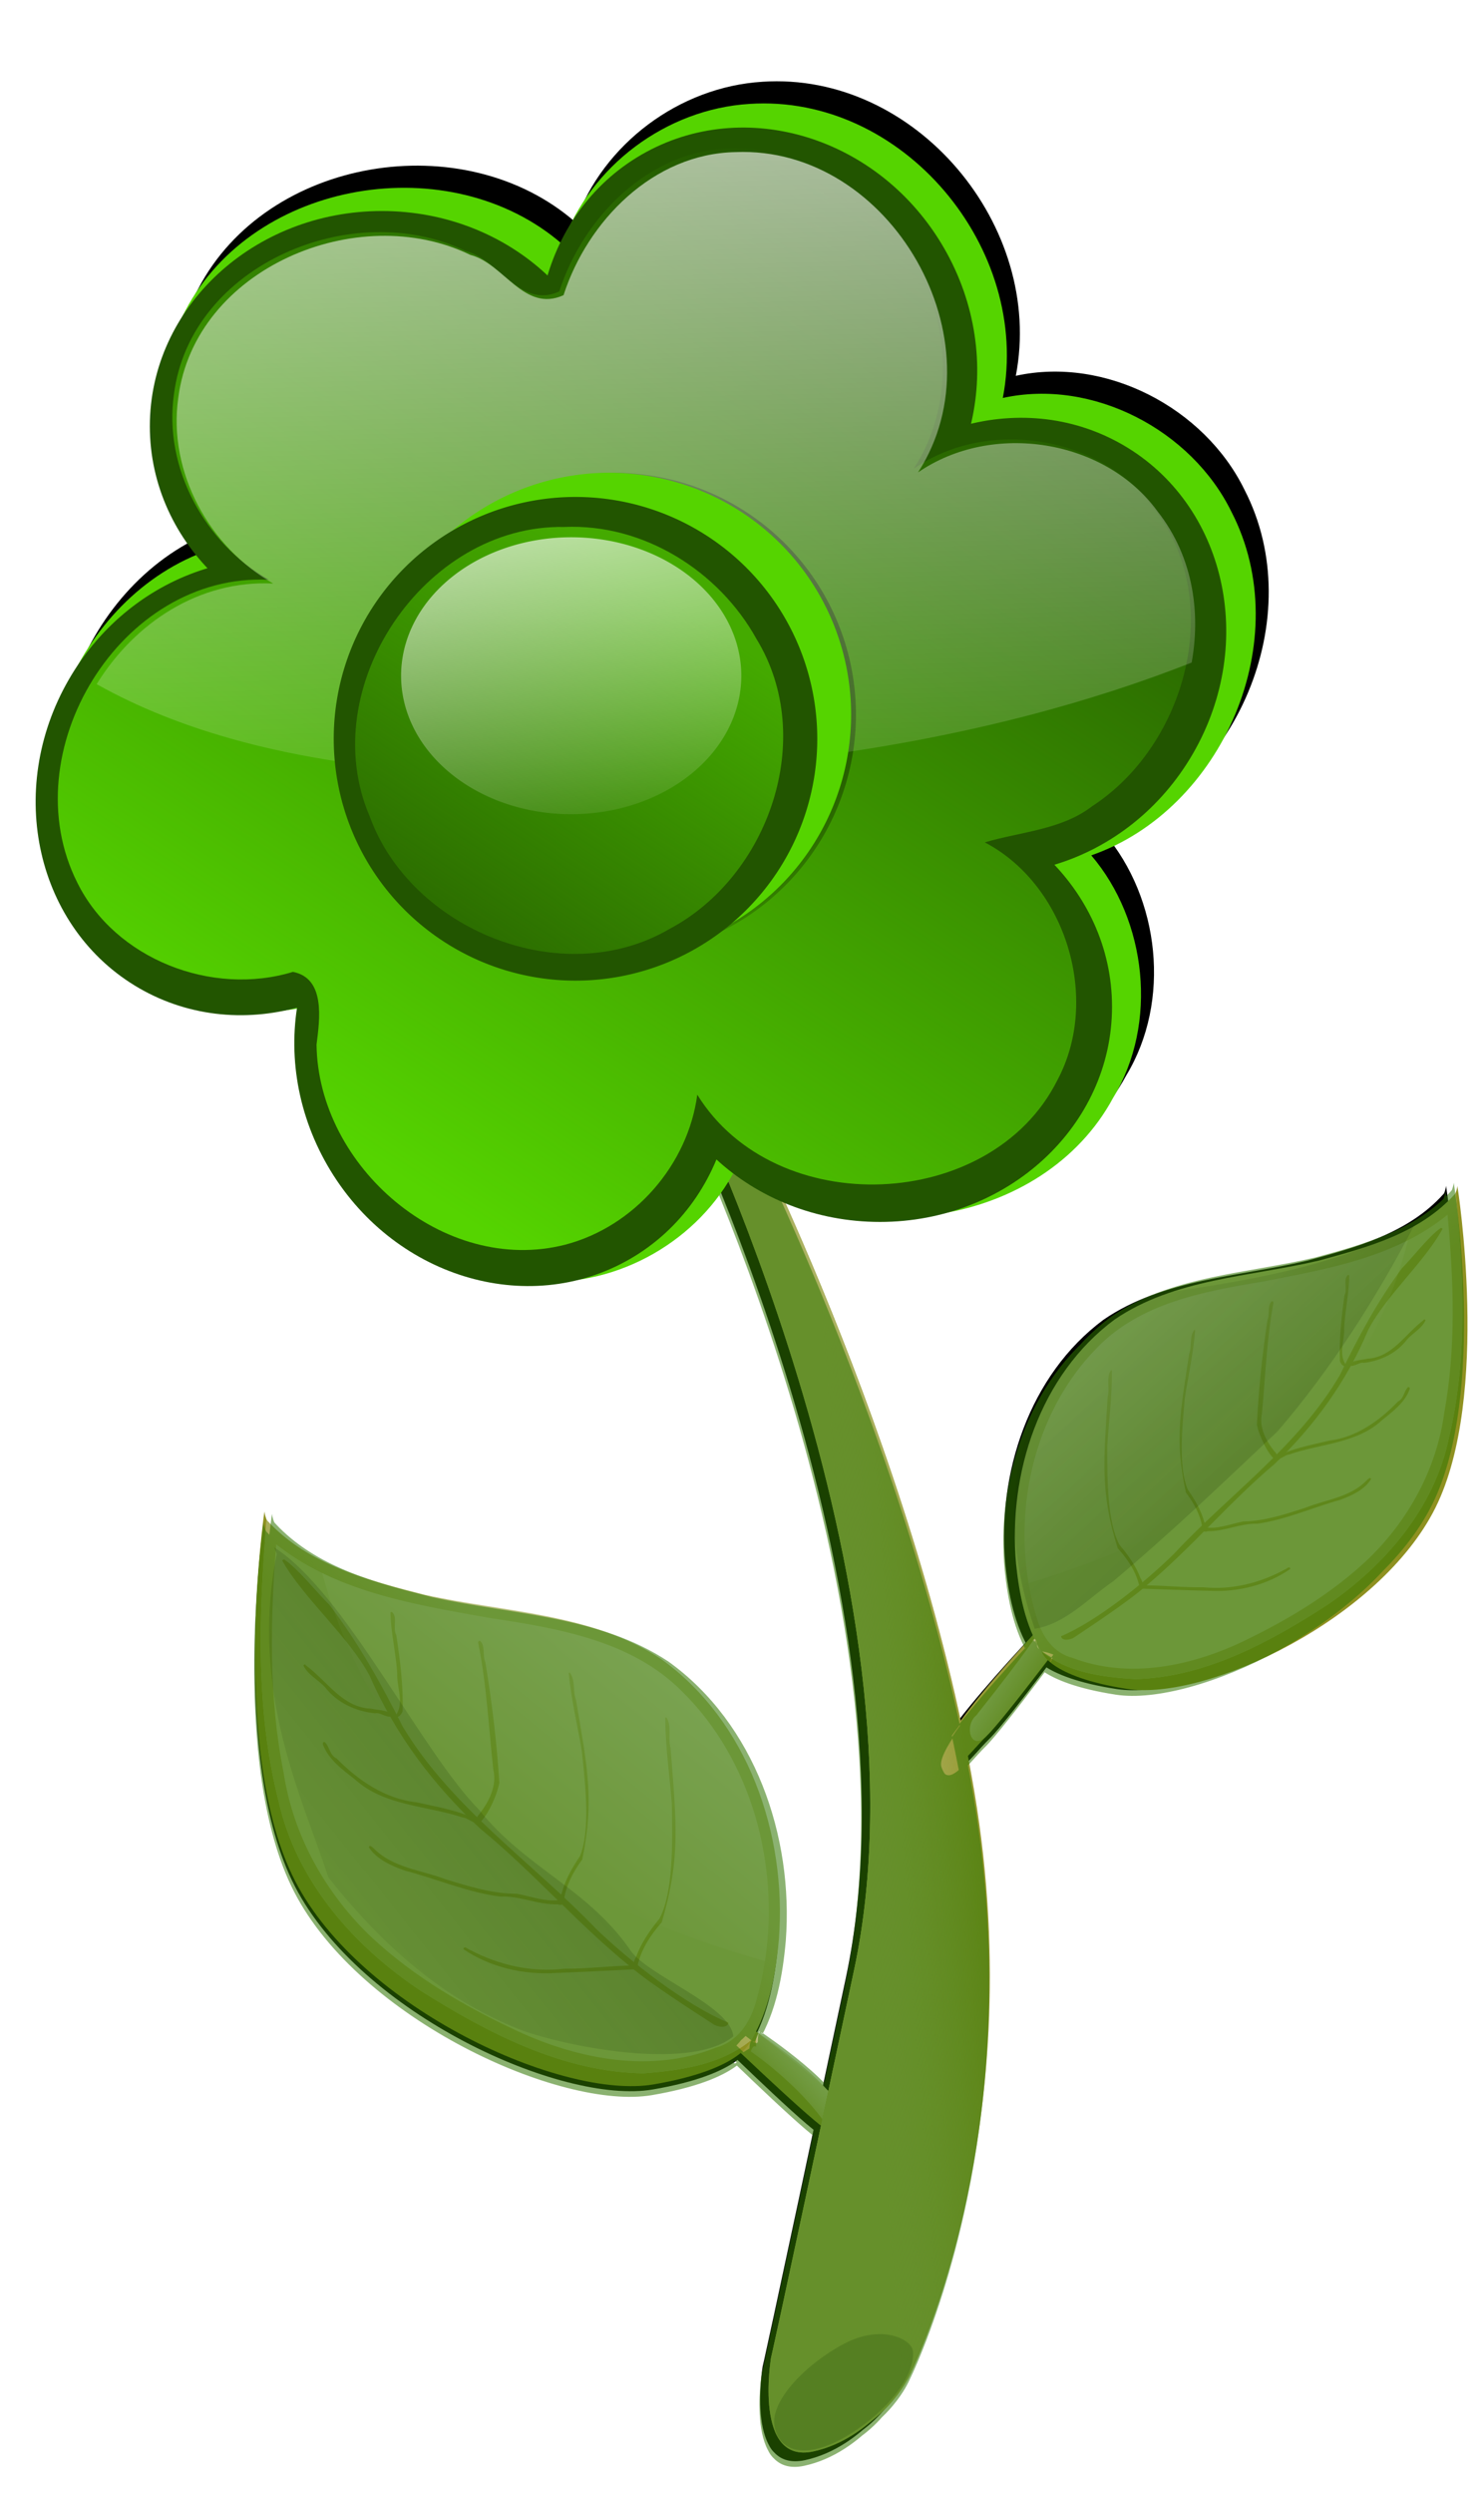 <?xml version="1.0" encoding="UTF-8" standalone="no"?>
<!-- Created with Inkscape (http://www.inkscape.org/) -->

<svg
   xmlns:dc="http://purl.org/dc/elements/1.1/"
   xmlns:cc="http://creativecommons.org/ns#"
   xmlns:rdf="http://www.w3.org/1999/02/22-rdf-syntax-ns#"
   xmlns:svg="http://www.w3.org/2000/svg"
   xmlns="http://www.w3.org/2000/svg"
   xmlns:xlink="http://www.w3.org/1999/xlink"
   version="1.1"
   width="419.851"
   height="705.383"
   id="svg13670">
  <defs
     id="defs13672">
    <filter
       color-interpolation-filters="sRGB"
       id="filter11835">
      <feGaussianBlur
         id="feGaussianBlur11837"
         stdDeviation="1.565" />
    </filter>
    <filter
       color-interpolation-filters="sRGB"
       id="filter10175">
      <feGaussianBlur
         id="feGaussianBlur10177"
         stdDeviation="0.931" />
    </filter>
    <filter
       color-interpolation-filters="sRGB"
       id="filter9933">
      <feGaussianBlur
         id="feGaussianBlur9935"
         stdDeviation="0.199" />
    </filter>
    <linearGradient
       x1="2962.825"
       y1="-400.929"
       x2="2961.138"
       y2="-393.056"
       id="linearGradient12135"
       xlink:href="#linearGradient9139"
       gradientUnits="userSpaceOnUse" />
    <linearGradient
       id="linearGradient9139">
      <stop
         id="stop9141"
         style="stop-color:#cdd2a4;stop-opacity:1"
         offset="0" />
      <stop
         id="stop9143"
         style="stop-color:#cdd2a4;stop-opacity:0"
         offset="1" />
    </linearGradient>
    <linearGradient
       x1="2962.825"
       y1="-400.929"
       x2="2961.138"
       y2="-393.056"
       id="linearGradient12137"
       xlink:href="#linearGradient9139"
       gradientUnits="userSpaceOnUse" />
    <linearGradient
       x1="2896.46"
       y1="-418.927"
       x2="2913.332"
       y2="-425.676"
       id="linearGradient12139"
       xlink:href="#linearGradient4052"
       gradientUnits="userSpaceOnUse" />
    <linearGradient
       id="linearGradient4052">
      <stop
         id="stop4054"
         style="stop-color:#acb262;stop-opacity:1"
         offset="0" />
      <stop
         id="stop4056"
         style="stop-color:#acb262;stop-opacity:0"
         offset="1" />
    </linearGradient>
    <linearGradient
       x1="2632.889"
       y1="-414.298"
       x2="2598.663"
       y2="-441.552"
       id="linearGradient12141"
       xlink:href="#linearGradient18931-3"
       gradientUnits="userSpaceOnUse" />
    <linearGradient
       id="linearGradient18931-3">
      <stop
         id="stop18933-0"
         style="stop-color:#a0a548;stop-opacity:1"
         offset="0" />
      <stop
         id="stop18935-3"
         style="stop-color:#a0a548;stop-opacity:0"
         offset="1" />
    </linearGradient>
    <filter
       color-interpolation-filters="sRGB"
       id="filter18974">
      <feGaussianBlur
         stdDeviation="0.676"
         id="feGaussianBlur18976" />
    </filter>
    <filter
       color-interpolation-filters="sRGB"
       id="filter19104">
      <feGaussianBlur
         stdDeviation="0.628"
         id="feGaussianBlur19106" />
    </filter>
    <filter
       color-interpolation-filters="sRGB"
       id="filter19100">
      <feGaussianBlur
         stdDeviation="0.628"
         id="feGaussianBlur19102" />
    </filter>
    <filter
       color-interpolation-filters="sRGB"
       id="filter19096">
      <feGaussianBlur
         stdDeviation="0.628"
         id="feGaussianBlur19098" />
    </filter>
    <filter
       x="-0.026"
       y="-0.121"
       width="1.052"
       height="1.242"
       color-interpolation-filters="sRGB"
       id="filter19092">
      <feGaussianBlur
         stdDeviation="0.628"
         id="feGaussianBlur19094" />
    </filter>
    <filter
       x="-0.54"
       y="-0.042"
       width="2.08"
       height="1.085"
       color-interpolation-filters="sRGB"
       id="filter19108">
      <feGaussianBlur
         stdDeviation="0.628"
         id="feGaussianBlur19110" />
    </filter>
    <filter
       x="-0.166"
       y="-0.024"
       width="1.332"
       height="1.049"
       color-interpolation-filters="sRGB"
       id="filter19112">
      <feGaussianBlur
         stdDeviation="0.628"
         id="feGaussianBlur19114" />
    </filter>
    <filter
       color-interpolation-filters="sRGB"
       id="filter19120">
      <feGaussianBlur
         stdDeviation="0.628"
         id="feGaussianBlur19122" />
    </filter>
    <filter
       color-interpolation-filters="sRGB"
       id="filter13425">
      <feGaussianBlur
         stdDeviation="0.628"
         id="feGaussianBlur13427" />
    </filter>
    <linearGradient
       x1="2507.111"
       y1="-538.672"
       x2="2630.808"
       y2="-413.182"
       id="linearGradient12143"
       xlink:href="#linearGradient19142-5"
       gradientUnits="userSpaceOnUse" />
    <linearGradient
       id="linearGradient19142-5">
      <stop
         id="stop19144-0"
         style="stop-color:#ffffff;stop-opacity:1"
         offset="0" />
      <stop
         id="stop19146-7"
         style="stop-color:#ffffff;stop-opacity:0"
         offset="1" />
    </linearGradient>
    <linearGradient
       x1="2632.889"
       y1="-414.298"
       x2="2598.663"
       y2="-441.552"
       id="linearGradient12145"
       xlink:href="#linearGradient18931-3"
       gradientUnits="userSpaceOnUse" />
    <linearGradient
       id="linearGradient13434">
      <stop
         id="stop13436"
         style="stop-color:#a0a548;stop-opacity:1"
         offset="0" />
      <stop
         id="stop13438"
         style="stop-color:#a0a548;stop-opacity:0"
         offset="1" />
    </linearGradient>
    <filter
       color-interpolation-filters="sRGB"
       id="filter13440">
      <feGaussianBlur
         stdDeviation="0.676"
         id="feGaussianBlur13442" />
    </filter>
    <filter
       color-interpolation-filters="sRGB"
       id="filter13444">
      <feGaussianBlur
         stdDeviation="0.628"
         id="feGaussianBlur13446" />
    </filter>
    <filter
       color-interpolation-filters="sRGB"
       id="filter13448">
      <feGaussianBlur
         stdDeviation="0.628"
         id="feGaussianBlur13450" />
    </filter>
    <filter
       color-interpolation-filters="sRGB"
       id="filter13452">
      <feGaussianBlur
         stdDeviation="0.628"
         id="feGaussianBlur13454" />
    </filter>
    <filter
       x="-0.026"
       y="-0.121"
       width="1.052"
       height="1.242"
       color-interpolation-filters="sRGB"
       id="filter13456">
      <feGaussianBlur
         stdDeviation="0.628"
         id="feGaussianBlur13458" />
    </filter>
    <filter
       x="-0.54"
       y="-0.042"
       width="2.08"
       height="1.085"
       color-interpolation-filters="sRGB"
       id="filter13460">
      <feGaussianBlur
         stdDeviation="0.628"
         id="feGaussianBlur13462" />
    </filter>
    <filter
       x="-0.166"
       y="-0.024"
       width="1.332"
       height="1.049"
       color-interpolation-filters="sRGB"
       id="filter13464">
      <feGaussianBlur
         stdDeviation="0.628"
         id="feGaussianBlur13466" />
    </filter>
    <filter
       color-interpolation-filters="sRGB"
       id="filter13468">
      <feGaussianBlur
         stdDeviation="0.628"
         id="feGaussianBlur13470" />
    </filter>
    <filter
       color-interpolation-filters="sRGB"
       id="filter13472">
      <feGaussianBlur
         stdDeviation="0.628"
         id="feGaussianBlur13474" />
    </filter>
    <linearGradient
       x1="2507.111"
       y1="-538.672"
       x2="2630.808"
       y2="-413.182"
       id="linearGradient12147"
       xlink:href="#linearGradient19142-5"
       gradientUnits="userSpaceOnUse" />
    <linearGradient
       id="linearGradient13477">
      <stop
         id="stop13479"
         style="stop-color:#ffffff;stop-opacity:1"
         offset="0" />
      <stop
         id="stop13481"
         style="stop-color:#ffffff;stop-opacity:0"
         offset="1" />
    </linearGradient>
    <linearGradient
       x1="2896.46"
       y1="-418.927"
       x2="2913.332"
       y2="-425.676"
       id="linearGradient12149"
       xlink:href="#linearGradient4052"
       gradientUnits="userSpaceOnUse" />
    <filter
       color-interpolation-filters="sRGB"
       id="filter18742">
      <feGaussianBlur
         id="feGaussianBlur18744"
         stdDeviation="1.585" />
    </filter>
    <linearGradient
       x1="2555.063"
       y1="-532.926"
       x2="2631.347"
       y2="-650.285"
       id="linearGradient12153"
       xlink:href="#linearGradient11274"
       gradientUnits="userSpaceOnUse" />
    <linearGradient
       id="linearGradient11274">
      <stop
         id="stop11276"
         style="stop-color:#55d400;stop-opacity:1"
         offset="0" />
      <stop
         id="stop11278"
         style="stop-color:#55d400;stop-opacity:0"
         offset="1" />
    </linearGradient>
    <linearGradient
       x1="2555.063"
       y1="-532.926"
       x2="2631.347"
       y2="-650.285"
       id="linearGradient12151"
       xlink:href="#linearGradient11274"
       gradientUnits="userSpaceOnUse" />
    <linearGradient
       x1="2577.738"
       y1="-733.228"
       x2="2581.888"
       y2="-570.369"
       id="linearGradient12157"
       xlink:href="#linearGradient10728"
       gradientUnits="userSpaceOnUse" />
    <linearGradient
       id="linearGradient10728">
      <stop
         id="stop10730"
         style="stop-color:#ffffff;stop-opacity:1"
         offset="0" />
      <stop
         id="stop10732"
         style="stop-color:#ffffff;stop-opacity:0"
         offset="1" />
    </linearGradient>
    <clipPath
       id="clipPath10724">
      <path
         d="m 2484.38,-644.018 c 0,0 -6.224,57.052 88.172,54.978 94.396,-2.075 125.515,-43.567 125.515,-43.567 l -102.695,-86.097 -93.359,24.896 -18.672,54.978 z"
         id="path10726"
         style="fill:none;stroke:#000000;stroke-width:0.652px;stroke-linecap:butt;stroke-linejoin:miter;stroke-opacity:1" />
    </clipPath>
    <linearGradient
       x1="2577.738"
       y1="-733.228"
       x2="2581.888"
       y2="-570.369"
       id="linearGradient12155"
       xlink:href="#linearGradient10728"
       gradientUnits="userSpaceOnUse" />
    <linearGradient
       x1="1428.504"
       y1="1378.468"
       x2="1366.465"
       y2="1470.733"
       id="linearGradient12159"
       xlink:href="#linearGradient11284"
       gradientUnits="userSpaceOnUse" />
    <linearGradient
       id="linearGradient11284">
      <stop
         id="stop11286"
         style="stop-color:#44aa00;stop-opacity:1"
         offset="0" />
      <stop
         id="stop11288"
         style="stop-color:#44aa00;stop-opacity:0"
         offset="1" />
    </linearGradient>
    <linearGradient
       x1="1872.327"
       y1="1026.91"
       x2="1891.416"
       y2="1131.9"
       id="linearGradient12161"
       xlink:href="#linearGradient10738"
       gradientUnits="userSpaceOnUse" />
    <linearGradient
       id="linearGradient10738">
      <stop
         id="stop10740"
         style="stop-color:#ffffff;stop-opacity:1"
         offset="0" />
      <stop
         id="stop10742"
         style="stop-color:#ffffff;stop-opacity:0"
         offset="1" />
    </linearGradient>
    <linearGradient
       x1="1117.113"
       y1="1675.543"
       x2="1052.289"
       y2="1606.743"
       id="linearGradient12685"
       xlink:href="#linearGradient12679"
       gradientUnits="userSpaceOnUse" />
    <linearGradient
       id="linearGradient12679">
      <stop
         id="stop12681"
         style="stop-color:#112b00;stop-opacity:0.77"
         offset="0" />
      <stop
         id="stop12683"
         style="stop-color:#112b00;stop-opacity:0"
         offset="1" />
    </linearGradient>
    <filter
       color-interpolation-filters="sRGB"
       id="filter12695">
      <feGaussianBlur
         id="feGaussianBlur12697"
         stdDeviation="1.213" />
    </filter>
    <linearGradient
       x1="1117.113"
       y1="1675.543"
       x2="1052.289"
       y2="1606.743"
       id="linearGradient12701"
       xlink:href="#linearGradient12679"
       gradientUnits="userSpaceOnUse"
       gradientTransform="translate(-132.829,85.901)" />
    <linearGradient
       x1="1117.113"
       y1="1675.543"
       x2="1052.289"
       y2="1606.743"
       id="linearGradient13668"
       xlink:href="#linearGradient12679"
       gradientUnits="userSpaceOnUse"
       gradientTransform="translate(-132.829,85.901)" />
  </defs>
  <g
     transform="translate(-131.771,112.067)"
     id="layer1">
    <g
       transform="matrix(1.407,0,0,1.407,-1059.665,-2033.08)"
       id="g12739">
      <g
         transform="translate(-445.413,108.172)"
         id="g12030">
        <g
           transform="matrix(1.534,0,0,1.534,-2541.783,2282.726)"
           id="g11855"
           style="fill:#000000;fill-opacity:1;filter:url(#filter11835)">
          <path
             d="m 2599.276,-657.847 c -10.883,0.671 -20.867,8.127 -24.531,18.375 -14.633,-12.715 -40.413,-8.496 -49.406,8.719 -5.438,9.721 -4.124,22.964 3.25,31.312 -17.74,6.059 -27.248,29.227 -18.031,45.844 5.644,10.71 18.956,16.689 30.625,14.062 -2.313,18.04 13.029,35.949 31.281,36.031 10.678,0.267 21.037,-6.145 25.469,-15.75 14.451,12.362 39.909,8.605 49.031,-8.375 5.913,-9.738 4.411,-23.209 -2.875,-31.75 17.218,-5.979 26.981,-28.331 18.379,-45.008 -5.247,-10.739 -18.216,-17.515 -29.973,-14.93 3.783,-19.599 -13.12,-39.87 -33.219,-38.531 z"
             id="path11857"
             style="fill:#000000;fill-opacity:1;stroke:none" />
        </g>
        <g
           transform="matrix(1.297,0.411,-0.411,1.297,-2463.28,985.543)"
           id="g11092">
          <g
             transform="translate(-50.109,-2.375)"
             id="g11094"
             style="fill:#000000;fill-opacity:1;filter:url(#filter10175)">
            <g
               transform="matrix(-0.713,0.701,0.701,0.713,5244.559,-2206.641)"
               id="g11096"
               style="fill:#000000;fill-opacity:1">
              <g
                 transform="matrix(0.954,0.3,-0.3,0.954,-51.6,-896.369)"
                 id="g11098"
                 style="fill:#000000;fill-opacity:1">
                <g
                   transform="matrix(1,0,0,1.067,0,26.982)"
                   id="g11100"
                   style="fill:#000000;fill-opacity:1;filter:url(#filter9933)" />
                <g
                   id="g11102"
                   style="fill:#000000;fill-opacity:1" />
              </g>
            </g>
            <g
               id="g11104"
               style="fill:#000000;fill-opacity:1">
              <g
                 transform="matrix(0.954,0.3,-0.3,0.954,-51.6,-896.369)"
                 id="g11106"
                 style="fill:#000000;fill-opacity:1">
                <g
                   transform="matrix(1,0,0,1.067,0,26.982)"
                   id="g11108"
                   style="fill:#000000;fill-opacity:1;filter:url(#filter9933)" />
                <g
                   id="g11110"
                   style="fill:#000000;fill-opacity:1" />
              </g>
            </g>
            <g
               transform="matrix(-0.403,0.168,0.168,0.403,3972.816,-684.763)"
               id="g11112"
               style="fill:#000000;fill-opacity:1" />
            <g
               transform="matrix(0.369,-0.088,0.088,0.369,1999.453,-110.318)"
               id="g11114"
               style="fill:#000000;fill-opacity:1" />
            <path
               d="m 2974.509,-349.019 c 1.502,3.498 -1.05,9.696 -5.172,14.509 -5.01,5.849 -9.335,5.609 -11.004,2.187 -1.669,-3.422 1.709,-10.136 6.157,-14.649 4.448,-4.513 9.335,-3.641 10.02,-2.047 z m -89.477,-169.416 c 0,0 58.492,60.741 64.116,118.108 5.624,57.367 5.624,58.492 5.624,58.492 0,0 3.375,14.06 11.248,9.561 7.874,-4.499 8.999,-12.936 8.999,-12.936 0,0 6.749,-39.369 -16.873,-85.488 -23.622,-46.118 -65.241,-87.737 -65.241,-87.737 -6.25,-5.664 -7.56,-3.611 -7.874,-3e-5 z m 108.799,-10.406 c -5.284,5.196 -12.15,8.803 -18.624,12.34 -7.856,4.018 -16.333,8.544 -20.363,16.779 -5.655,11.152 -4.803,25.046 0.922,36.159 9.873,-6.756 22.262,-16.978 29.73,-29.654 7.803,-13.243 8.886,-26.514 8.335,-35.625 z m -26.63,22.148 c -0.413,1.184 0.429,2.384 0.356,3.603 1.367,8.581 1.78,12.735 5.744,19.618 1.623,1.152 3.144,2.569 3.984,4.406 0.844,0.621 0.311,-0.822 -0.081,-1.091 -0.976,-1.516 -2.345,-2.725 -3.759,-3.807 -2.278,-2.624 -3.533,-8.232 -4.522,-12.76 -0.52,-3.327 -0.815,-6.694 -1.582,-9.978 l -0.079,-0.01 -0.063,0.021 z m -9.38,9.476 c -0.335,1.332 0.702,2.558 0.742,3.895 2.332,9.225 3.189,13.716 8.187,20.834 1.883,1.097 3.681,2.494 4.777,4.415 0.981,0.594 0.259,-0.927 -0.195,-1.183 -1.213,-1.558 -2.824,-2.743 -4.473,-3.784 -2.742,-2.639 -4.659,-8.632 -6.182,-13.474 -0.893,-3.577 -1.544,-7.221 -2.703,-10.728 l -0.087,-0.003 -0.066,0.028 z m 19.576,-16.94 c -0.511,0.783 0.324,1.917 0.213,2.842 0.845,5.23 1.854,10.113 3.21,15.219 0.884,1.595 3.043,3.764 4.174,4.114 1.098,-0.006 -0.161,-0.988 -0.552,-1.184 -1.507,-0.996 -3.239,-2.623 -3.425,-4.776 -1.166,-5.345 -2.656,-10.631 -3.332,-16.077 -0.037,-0.11 -0.196,-0.206 -0.289,-0.138 z m -0.087,0.093 c 0.011,-0.025 -0.041,-0.002 0,0 z m 9.614,-7.197 c -0.519,0.9 0.603,1.962 0.421,2.987 0.537,3.161 1.191,6.398 2.277,9.382 0.095,0.447 1.265,1.04 0.886,0.238 -1.389,-1.214 -1.113,-3.343 -1.733,-4.973 -0.665,-2.507 -0.874,-5.193 -1.645,-7.636 -0.062,-0.027 -0.149,-0.04 -0.207,8.2e-4 z m 4.289,44.304 c -2.887,3.022 -6.566,5.271 -10.68,6.133 -2.636,0.897 -5.468,1.48 -8.07,2.277 -0.558,-0.223 -1.447,0.952 -0.406,0.646 3.204,-0.906 6.413,-1.784 9.608,-2.728 4.04,-1.064 7.805,-3.395 10.328,-6.685 -0.279,-0.462 -0.521,0.189 -0.779,0.358 z m -19.522,9.107 c -0.035,0.021 0.023,0.015 0,0 z m 27.073,-25.336 c -1.542,3.12 -4.864,4.508 -7.447,6.629 -2.538,1.813 -5.118,3.686 -8.085,4.677 -1.687,0.929 -3.301,2.31 -5.271,2.568 -0.664,0.544 0.244,0.817 0.715,0.389 2.425,-0.722 4.232,-2.587 6.66,-3.279 3.802,-1.827 7.005,-4.725 10.536,-7.037 1.458,-1.116 3.022,-2.558 3.459,-4.328 -0.209,-0.356 -0.444,0.172 -0.567,0.38 z m 1.654,-14.989 c -0.415,0.724 -0.059,1.793 -0.769,2.47 -1.747,3.559 -4.262,6.91 -7.929,8.596 -2.368,1.441 -5.02,2.816 -6.887,4.799 0.716,0.481 1.222,-0.813 1.847,-1.04 3.938,-2.954 9.076,-4.582 11.571,-9.033 1.117,-1.687 2.455,-3.548 2.488,-5.625 -0.037,-0.155 -0.176,-0.256 -0.32,-0.167 z m -0.83,-10.108 c -1.934,2.725 -2.726,6.635 -6.174,7.936 -0.782,0.49 -2.023,0.845 -2.415,1.68 0.744,0.419 1.37,-0.904 2.12,-0.948 2.259,-1.023 4.193,-2.833 5.019,-5.209 0.522,-1.163 1.662,-2.343 1.741,-3.566 -0.109,-0.034 -0.267,-0.12 -0.291,0.106 z m -1.9,-13.67 c -1.284,1.647 -2.665,5.491 -3.624,7.328 -1.976,5.771 -3.099,11.78 -3.958,17.816 -2.673,11.953 -10.206,21.743 -15.327,32.58 -2.747,5.25 -7.788,12.901 -12.235,16.722 0.342,0.702 1.534,0.077 1.892,-0.414 2.025,-2.545 6.021,-7.502 7.722,-10.333 4.703,-7.37 8.045,-15.612 12.708,-23.03 3.85,-7.049 6.482,-14.867 7.188,-23.032 0.897,-5.537 4.958,-12.281 5.949,-17.646 -0.09,-0.016 -0.249,-0.082 -0.315,0.01 z m 0.328,-1.901 c -5.413,8.093 -14.44,12.777 -22.81,17.35 -7.856,4.018 -16.333,8.553 -20.363,16.788 -6.49,12.799 -4.404,29.2 3.775,40.877 1.573,2.261 3.863,3.984 6.683,3.813 8.864,0.517 17.151,-4.167 23.421,-10.093 5.359,-5.077 10.334,-10.745 13.88,-17.245 3.866,-7.242 5.487,-15.648 4.06,-23.807 -1.244,-9.733 -4.587,-19.046 -8.413,-28.031 l -0.134,0.2 -0.099,0.149 z m 0.337,-3.549 c -3.16,7.011 -9.875,11.381 -16.14,15.408 -8.967,5.381 -19.547,9.016 -26.138,17.458 -8.014,11.1 -8.149,26.419 -2.92,38.827 1.798,4.12 4.048,8.216 7.461,11.169 4.646,1.813 9.808,0.868 14.497,-0.317 9.818,-3.433 17.317,-11.28 23.747,-19.126 6.324,-8.126 10.69,-18.389 9.574,-28.927 -0.902,-12.11 -5.283,-23.621 -10.002,-34.691 l -0.08,0.198 z m 0,0 c -3.16,7.011 -9.875,11.381 -16.14,15.408 -8.967,5.381 -19.547,9.016 -26.138,17.458 -8.014,11.1 -8.149,26.419 -2.92,38.827 1.798,4.12 4.048,8.216 7.461,11.169 4.646,1.813 9.808,0.868 14.497,-0.317 9.818,-3.433 17.317,-11.28 23.747,-19.126 6.324,-8.126 10.69,-18.389 9.574,-28.927 -0.902,-12.11 -5.283,-23.621 -10.002,-34.691 l -0.08,0.198 z m 0,-1.292 c 0,0 1.86,6.723 -12.633,16.379 -14.493,9.656 -30.312,11.72 -34.186,32.672 -3.873,20.952 9.167,35.127 9.167,35.127 0,0 2.01,3.226 13.688,1.414 11.678,-1.812 32.502,-21.144 35.3,-39.366 2.798,-18.222 -11.335,-46.225 -11.335,-46.225 z m -140.846,105.49 c 8.431,1.25 17.257,-0.049 25.671,-1.148 10.024,-1.587 20.969,-3.124 30.294,1.8 12.812,6.535 21.432,20.025 23.641,34.232 -13.754,0.409 -32.194,-0.698 -47.723,-7.419 -16.224,-7.022 -26.221,-18.623 -31.882,-27.465 z m 39.755,2.544 c 1.186,0.82 1.22,2.503 2.11,3.59 4.543,8.901 6.974,13.043 7.952,22.125 -0.728,2.17 -1.182,4.518 -0.718,6.794 -0.364,1.149 -0.846,-0.553 -0.665,-1.069 -0.12,-2.07 0.333,-4.122 0.915,-6.085 0.34,-3.982 -2.294,-10.044 -4.442,-14.923 -1.77,-3.445 -3.778,-6.773 -5.29,-10.346 l 0.066,-0.063 0.071,-0.023 z m 15.138,2.452 c 1.213,1.011 1.081,2.853 1.949,4.123 4.082,10.154 6.328,14.908 6.505,24.911 -1.007,2.295 -1.732,4.812 -1.449,7.34 -0.509,1.217 -0.869,-0.686 -0.62,-1.231 0.072,-2.27 0.767,-4.463 1.594,-6.548 0.761,-4.31 -1.517,-11.18 -3.383,-16.711 -1.593,-3.93 -3.457,-7.758 -4.755,-11.802 l 0.078,-0.061 0.08,-0.018 z m -29.671,-2.483 c 1.005,0.381 0.997,2.001 1.727,2.787 2.758,5.433 5.128,10.655 7.327,16.32 0.258,2.081 -0.279,5.561 -1.093,6.651 -1.025,0.738 -0.52,-1.027 -0.289,-1.474 0.726,-1.947 1.234,-4.633 -0.053,-6.759 -2.538,-5.757 -4.734,-11.681 -7.795,-17.2 -0.034,-0.126 0.042,-0.325 0.175,-0.324 z m 0.145,0.028 c -0.027,-0.016 0.037,-0.03 0,0 z m -13.811,-0.176 c 1.092,0.485 0.77,2.232 1.632,3.061 1.643,3.302 3.227,6.754 4.24,10.263 0.215,0.48 -0.471,1.824 -0.662,0.822 0.469,-2.069 -1.23,-3.861 -1.759,-5.796 -1.08,-2.781 -2.705,-5.419 -3.644,-8.211 0.04,-0.068 0.112,-0.138 0.193,-0.14 z m 26.029,44.084 c 4.731,0.853 9.674,0.451 14.081,-1.536 3.058,-0.952 6.085,-2.328 9.044,-3.351 0.367,-0.585 1.99,-0.095 0.815,0.325 -3.592,1.329 -7.169,2.686 -10.778,3.973 -4.476,1.748 -9.554,2.133 -14.129,0.784 -0.054,-0.619 0.613,-0.177 0.967,-0.196 z m 24.314,-4.762 c 0.047,-0.004 -0.01,0.031 0,0 z m -42.328,-5.206 c 3.547,1.855 7.575,0.895 11.413,1.116 3.588,-0.034 7.254,-0.041 10.684,-1.131 2.197,-0.28 4.633,-0.089 6.639,-1.184 0.986,0.056 0.328,0.924 -0.401,0.846 -2.743,0.972 -5.686,0.462 -8.412,1.464 -4.771,0.878 -9.712,0.355 -14.56,0.598 -2.112,-0.05 -4.542,-0.33 -6.147,-1.679 -0.047,-0.472 0.529,-0.141 0.784,-0.031 z m -11.693,-12.811 c 0.876,0.391 1.269,1.627 2.388,1.775 4.035,2.124 8.643,3.535 13.193,2.618 3.177,-0.265 6.573,-0.784 9.653,-0.205 -0.34,0.932 -1.686,0.072 -2.421,0.284 -5.662,-0.078 -11.539,1.89 -16.875,-0.557 -2.182,-0.811 -4.685,-1.634 -6.123,-3.542 -0.067,-0.171 -0.01,-0.357 0.185,-0.372 z m -6.077,-9.957 c 3.644,1.222 7.029,4.32 11.115,3.194 1.059,-0.074 2.454,-0.585 3.383,-0.075 -0.407,0.894 -1.886,0.088 -2.613,0.556 -2.793,0.58 -5.817,0.207 -8.194,-1.442 -1.274,-0.727 -3.132,-1.052 -4.034,-2.134 0.079,-0.106 0.166,-0.293 0.343,-0.099 z m -7.495,-13.993 c 2.309,0.66 6.197,3.298 8.333,4.356 5.746,4.024 10.861,8.849 15.749,13.878 10.583,9.299 24.217,13.295 36.319,19.897 6.11,3.018 15.979,6.714 22.701,7.253 0.15,0.883 -1.373,1.11 -2.039,0.897 -3.607,-0.994 -10.679,-2.894 -14.178,-4.373 -9.364,-3.664 -18.055,-9.06 -27.415,-12.796 -8.354,-3.943 -16.096,-9.426 -22.285,-16.537 -4.585,-4.538 -12.928,-8.056 -17.484,-12.371 0.073,-0.076 0.176,-0.245 0.299,-0.204 z m -1.593,-1.545 c 10.514,3.855 22.077,2.093 32.955,0.672 10.024,-1.587 20.975,-3.116 30.3,1.808 14.703,7.499 23.876,24.157 24.185,40.55 0.069,3.167 -0.891,6.32 -3.629,8.072 -7.888,6.485 -18.764,7.747 -28.607,6.486 -8.42,-1.088 -16.884,-2.986 -24.584,-6.624 -8.5,-4.112 -15.701,-10.826 -19.902,-19.377 -5.438,-9.889 -8.64,-20.81 -11.171,-31.753 l 0.26,0.095 0.193,0.071 z m -2.717,-3.07 c 7.686,4.376 16.888,3.888 25.44,3.386 11.98,-1.073 24.276,-4.863 36.121,-1.482 14.969,4.888 25.473,19.034 29.019,34.109 1.121,5.047 1.803,10.379 0.632,15.436 -3.09,4.832 -8.528,7.452 -13.689,9.527 -11.451,3.46 -23.737,1.249 -35.03,-1.688 -11.383,-3.269 -22.394,-9.85 -28.496,-20.399 -7.366,-11.867 -11.093,-25.534 -14.206,-39.02 l 0.209,0.13 z m 0,0 c 7.686,4.376 16.888,3.888 25.44,3.386 11.98,-1.073 24.276,-4.863 36.121,-1.482 14.969,4.888 25.473,19.034 29.019,34.109 1.121,5.047 1.803,10.379 0.632,15.436 -3.09,4.832 -8.528,7.452 -13.689,9.527 -11.451,3.46 -23.737,1.249 -35.03,-1.688 -11.383,-3.269 -22.394,-9.85 -28.496,-20.399 -7.366,-11.867 -11.093,-25.534 -14.206,-39.02 l 0.209,0.13 z m -0.873,-1.204 c 0,0 2.826,7.508 22.838,6.664 20.012,-0.844 36.114,-9.643 53.909,7.206 17.795,16.849 15.278,38.86 15.278,38.86 0,0 0.318,4.36 -11.764,10.587 -12.082,6.227 -44.533,2.367 -59.479,-12.674 -14.946,-15.041 -20.782,-50.643 -20.782,-50.643 z m 38.405,-79.131 c 0,0 58.492,60.741 64.116,118.108 5.624,57.367 5.624,58.492 5.624,58.492 0,0 2.25,15.748 10.123,11.248 7.874,-4.499 10.124,-14.623 10.124,-14.623 0,0 6.749,-39.369 -16.873,-85.488 -23.622,-46.118 -65.24,-87.737 -65.24,-87.737 z m 0,0 c 0,0 58.492,60.741 64.116,118.108 5.624,57.367 5.624,58.492 5.624,58.492 0,0 2.25,15.748 10.123,11.248 7.874,-4.499 10.124,-14.623 10.124,-14.623 0,0 6.749,-39.369 -16.873,-85.488 -23.622,-46.118 -65.24,-87.737 -65.24,-87.737 z m 53.233,133.163 c 0,0 8.175,2.408 13.92,6.968 3.084,2.448 2.144,1.811 1.545,-1.914 -0.599,-3.725 -14.811,-7.854 -14.811,-7.854 0,0 -1.062,-0.752 -0.127,1.899 -0.576,-0.195 -0.527,0.9 -0.527,0.9 z m -6.164,-1.69 c 0,0 16.328,8.075 20.084,9.255 3.756,1.18 7.712,3.601 7.113,-0.124 -0.599,-3.725 -28.332,-13.024 -28.332,-13.024 0,0 -3.051,-1.548 -2.115,1.104 0.936,2.652 3.251,2.789 3.251,2.789 z m -0.079,0.251 c 0,0 16.271,8.256 20.027,9.435 3.756,1.18 7.689,3.673 7.158,-0.269 -0.531,-3.942 -28.253,-13.277 -28.253,-13.277 0,0 -3.04,-1.584 -2.149,1.213 0.89,2.796 3.217,2.898 3.217,2.898 z m 0,0 c 0,0 16.271,8.256 20.027,9.435 3.756,1.18 7.689,3.673 7.158,-0.269 -0.531,-3.942 -28.253,-13.277 -28.253,-13.277 0,0 -3.04,-1.584 -2.149,1.213 0.89,2.796 3.217,2.898 3.217,2.898 z m 31.074,-67.637 c 0,0 -4.137,12.286 -5.956,15.777 -1.551,2.978 -3.667,-0.475 -2.373,-2.457 4.575,-12.023 5.055,-14.434 5.055,-14.434 0,0 -0.268,-1.083 0.926,1.464 0.273,-0.543 2.348,-0.35 2.348,-0.35 z m 1.867,-4.906 c 0,0 -5.974,17.208 -7.823,20.684 -1.85,3.475 -2.971,7.976 -5.157,4.901 -2.186,-3.075 11.058,-29.156 11.058,-29.156 0,0 1.089,-3.243 2.282,-0.697 1.193,2.546 -0.36,4.268 -0.36,4.268 z m 0.233,0.124 c 0,0 -5.806,17.297 -7.656,20.773 -1.85,3.475 -2.904,8.011 -5.291,4.83 -2.387,-3.182 10.824,-29.28 10.824,-29.28 0,0 1.056,-3.261 2.382,-0.643 1.327,2.618 -0.26,4.322 -0.26,4.322 z m 0,0 c 0,0 -5.806,17.297 -7.656,20.773 -1.85,3.475 -2.904,8.011 -5.291,4.83 -2.387,-3.182 10.824,-29.28 10.824,-29.28 0,0 1.056,-3.261 2.382,-0.643 1.327,2.618 -0.26,4.322 -0.26,4.322 z"
               id="path11116"
               style="fill:#000000;fill-opacity:1;stroke:none" />
          </g>
          <g
             id="g11118">
            <g
               transform="matrix(-0.713,0.701,0.701,0.713,5244.559,-2206.641)"
               id="g11120">
              <g
                 transform="matrix(0.954,0.3,-0.3,0.954,-51.6,-896.369)"
                 id="g11122">
                <g
                   transform="matrix(1,0,0,1.067,0,26.982)"
                   id="g11124"
                   style="fill:#000000;filter:url(#filter9933)">
                  <path
                     d="m 2951.014,-396.993 c 0,0 17.997,2.812 21.934,2.812 3.937,0 8.436,1.125 6.749,-2.25 -1.687,-3.375 -30.933,-3.937 -30.933,-3.937 0,0 -3.374,-0.562 -1.687,1.687 1.687,2.25 3.937,1.687 3.937,1.687 z"
                     id="path11126"
                     style="fill:#000000;fill-opacity:1;stroke:none" />
                  <path
                     d="m 2951.014,-396.993 c 0,0 17.997,2.812 21.934,2.812 3.937,0 8.436,1.125 6.749,-2.25 -1.687,-3.375 -30.933,-3.937 -30.933,-3.937 0,0 -3.374,-0.562 -1.687,1.687 1.687,2.25 3.937,1.687 3.937,1.687 z"
                     id="path11128"
                     style="fill:#000000;fill-opacity:1;stroke:none" />
                </g>
                <g
                   id="g11130">
                  <path
                     d="m 2951.014,-396.993 c 0,0 17.997,2.812 21.934,2.812 3.937,0 8.436,1.125 6.749,-2.25 -1.687,-3.375 -30.933,-3.937 -30.933,-3.937 0,0 -3.374,-0.562 -1.687,1.687 1.687,2.25 3.937,1.687 3.937,1.687 z"
                     id="path11132"
                     style="fill:#989b36;fill-opacity:1;stroke:none" />
                  <path
                     d="m 2956.223,-396.336 c 0,0 12.789,2.12 16.726,2.155 3.358,0.03 1.303,-3.46 -1.054,-3.249 -12.763,-1.611 -15.117,-2.319 -15.117,-2.319 0,0 -0.83,-0.745 0.857,1.505 -0.608,-0.014 -1.413,1.908 -1.413,1.908 z"
                     id="path11134"
                     style="fill:url(#linearGradient12135);fill-opacity:1;stroke:none" />
                </g>
              </g>
            </g>
            <g
               id="g11136">
              <g
                 transform="matrix(0.954,0.3,-0.3,0.954,-51.6,-896.369)"
                 id="g11138">
                <g
                   transform="matrix(1,0,0,1.067,0,26.982)"
                   id="g11140"
                   style="fill:#000000;filter:url(#filter9933)">
                  <path
                     d="m 2951.014,-396.993 c 0,0 17.997,2.812 21.934,2.812 3.937,0 8.436,1.125 6.749,-2.25 -1.687,-3.375 -30.933,-3.937 -30.933,-3.937 0,0 -3.374,-0.562 -1.687,1.687 1.687,2.25 3.937,1.687 3.937,1.687 z"
                     id="path11142"
                     style="fill:#000000;fill-opacity:1;stroke:none" />
                  <path
                     d="m 2951.014,-396.993 c 0,0 17.997,2.812 21.934,2.812 3.937,0 8.436,1.125 6.749,-2.25 -1.687,-3.375 -30.933,-3.937 -30.933,-3.937 0,0 -3.374,-0.562 -1.687,1.687 1.687,2.25 3.937,1.687 3.937,1.687 z"
                     id="path11144"
                     style="fill:#000000;fill-opacity:1;stroke:none" />
                </g>
                <g
                   id="g11146">
                  <path
                     d="m 2951.014,-396.993 c 0,0 17.997,2.812 21.934,2.812 3.937,0 8.436,1.125 6.749,-2.25 -1.687,-3.375 -30.933,-3.937 -30.933,-3.937 0,0 -3.374,-0.562 -1.687,1.687 1.687,2.25 3.937,1.687 3.937,1.687 z"
                     id="path11148"
                     style="fill:#989b36;fill-opacity:1;stroke:none" />
                  <path
                     d="m 2957.402,-397.227 c 0,0 8.521,-0.152 15.368,2.477 3.675,1.411 2.588,1.086 0.901,-2.289 -1.687,-3.375 -16.484,-3.056 -16.484,-3.056 0,0 -1.239,-0.399 0.448,1.85 -0.608,-0.014 -0.234,1.017 -0.234,1.017 z"
                     id="path11150"
                     style="fill:url(#linearGradient12137);fill-opacity:1;stroke:none" />
                </g>
              </g>
            </g>
            <path
               d="m 2835.718,-522.412 c 0,0 58.492,60.741 64.116,118.108 5.624,57.367 5.624,58.492 5.624,58.492 0,0 2.25,15.748 10.123,11.248 7.874,-4.499 10.124,-14.623 10.124,-14.623 0,0 6.749,-39.369 -16.873,-85.488 -23.622,-46.118 -65.241,-87.737 -65.241,-87.737 z"
               id="path11152"
               style="fill:#94972d;fill-opacity:1;stroke:none" />
            <path
               d="m 2835.718,-522.412 c 0,0 58.492,60.741 64.116,118.108 5.624,57.367 5.624,58.492 5.624,58.492 0,0 2.25,15.748 10.123,11.248 7.874,-4.499 10.124,-14.623 10.124,-14.623 0,0 6.749,-39.369 -16.873,-85.488 -23.622,-46.118 -65.241,-87.737 -65.241,-87.737 z"
               id="path11154"
               style="fill:url(#linearGradient12139);fill-opacity:1;stroke:none" />
            <g
               transform="matrix(-0.403,0.168,0.168,0.403,3972.816,-684.763)"
               id="g11156">
              <path
                 d="m 2700.708,-524.583 c 0,0 0.634,18.381 -42.466,34.226 -43.1,15.845 -84.932,11.409 -107.749,62.748 -22.817,51.339 1.901,95.707 1.901,95.707 0,0 3.169,9.507 34.226,12.043 31.057,2.535 96.341,-34.226 114.721,-79.228 18.381,-45.001 -0.634,-125.496 -0.634,-125.496 z"
                 id="path11158"
                 style="fill:#8f9121;fill-opacity:1;stroke:none" />
              <path
                 d="m 2699.921,-521.266 c -12.413,16.033 -32.319,23.107 -50.86,29.581 -26.301,8.284 -55.666,11.097 -77.756,28.688 -27.375,23.533 -37.143,62.728 -31.367,97.76 2.075,11.67 5.329,23.555 12.262,33.228 10.796,7.506 24.614,8.258 37.367,8.103 27.284,-2.765 51.34,-18.271 72.653,-34.436 21.212,-16.947 38.72,-40.577 42.34,-68.281 5.134,-31.607 0.982,-63.817 -4.311,-95.101 l -0.327,0.46 z"
                 id="path11160"
                 style="fill:#b9c17f;fill-opacity:1;stroke:none" />
              <path
                 d="m 2699.921,-521.266 c -12.413,16.033 -32.319,23.107 -50.86,29.581 -26.301,8.284 -55.666,11.097 -77.756,28.688 -27.375,23.533 -37.143,62.728 -31.367,97.76 2.075,11.67 5.329,23.555 12.262,33.228 10.796,7.506 24.614,8.258 37.367,8.103 27.284,-2.765 51.34,-18.271 72.653,-34.436 21.212,-16.947 38.72,-40.577 42.34,-68.281 5.134,-31.607 0.982,-63.817 -4.311,-95.101 l -0.327,0.46 z"
                 id="path11162"
                 style="fill:url(#linearGradient12141);fill-opacity:1;stroke:none" />
              <path
                 d="m 2696.875,-512.375 c -18.857,17.422 -44.883,23.88 -69.158,30.458 -22.613,5.471 -47.14,11.885 -62.537,30.523 -24.512,28.827 -29.25,72.164 -15.46,107.133 2.644,6.764 7.454,12.59 14.792,13.887 22.409,6.776 46.54,-0.135 66.261,-11.476 16.862,-9.722 33.105,-21.195 46.196,-35.68 14.367,-16.192 23.694,-36.747 25.051,-58.546 2.797,-25.721 -0.048,-51.657 -4.332,-77.047 l -0.466,0.43 -0.347,0.32 z"
                 id="path11164"
                 style="fill:#bac181;fill-opacity:1;stroke:none" />
              <path
                 d="m 2689.706,-494.946 c -4.136,3.169 -9.81,11.488 -13.257,15.292 -8.279,12.54 -14.596,26.131 -20.279,39.935 -13.648,26.784 -37.991,45.686 -57.012,68.436 -9.869,10.869 -26.809,26.122 -40.024,32.644 0.442,1.849 3.732,1.053 4.906,0.094 6.494,-4.876 19.267,-14.344 25.129,-20.08 15.94,-14.779 29.045,-32.396 44.916,-47.312 13.65,-14.504 24.753,-31.518 31.318,-50.451 5.482,-12.599 19.471,-26.263 25.083,-38.402 -0.213,-0.09 -0.565,-0.336 -0.781,-0.156 z"
                 transform="matrix(1.041,0,0,1.083,-104.609,28.297)"
                 id="path11166"
                 style="fill:#9c9f3e;fill-opacity:1;stroke:none;filter:url(#filter18974)" />
              <path
                 d="m 2691.33,-471.482 c -6.636,5.798 -11.07,15.337 -20.711,16.552 -2.308,0.776 -5.708,0.923 -7.227,2.823 1.65,1.533 4.069,-1.474 6.02,-1.126 6.421,-1.234 12.494,-4.686 16.073,-10.271 2.054,-2.662 5.703,-4.986 6.657,-8.072 -0.259,-0.155 -0.61,-0.473 -0.812,0.094 z"
                 id="path11168"
                 style="fill:#9c9f3e;fill-opacity:1;stroke:none;filter:url(#filter19104)" />
              <path
                 d="m 2687.241,-445.053 c -1.509,1.6 -1.253,4.562 -3.491,5.86 -6.669,8.051 -15.177,15.097 -25.617,17.164 -6.958,2.238 -14.603,4.133 -20.611,8.07 1.54,1.674 3.632,-1.333 5.375,-1.531 11.915,-5.153 26.088,-6.166 35.224,-16.045 3.902,-3.639 8.476,-7.587 9.838,-12.892 -6e-4,-0.418 -0.294,-0.765 -0.719,-0.625 z"
                 id="path11170"
                 style="fill:#9c9f3e;fill-opacity:1;stroke:none;filter:url(#filter19100)" />
              <path
                 d="m 2673.781,-407.637 c -5.872,7.051 -15.244,8.569 -23.173,12.418 -7.624,3.088 -15.39,6.304 -23.608,7.02 -4.898,1.344 -9.884,3.893 -15.094,3.344 -2.039,0.987 0.121,2.246 1.594,1.438 6.663,-0.361 12.443,-4.031 19.094,-4.312 10.871,-2.346 20.868,-7.806 31.344,-11.562 4.426,-1.965 9.322,-4.701 11.531,-8.969 -0.316,-1.041 -1.244,0.167 -1.688,0.625 z"
                 id="path11172"
                 style="fill:#9c9f3e;fill-opacity:1;stroke:none;filter:url(#filter19096)" />
              <path
                 d="m 2644.438,-370.669 c -9.261,5.973 -20.078,9.478 -31.156,9.156 -7.311,0.679 -14.93,0.433 -22.094,0.875 -1.293,-0.915 -4.296,1.552 -1.438,1.406 8.773,-0.352 17.54,-0.631 26.312,-1.086 11.015,-0.244 22.101,-3.904 30.594,-10.789 -0.43,-1.357 -1.453,0.165 -2.219,0.438 z m -55.656,11.344 c -0.104,0.033 0.043,0.058 0,0 z"
                 id="path11174"
                 style="fill:#9c9f3e;fill-opacity:1;stroke:none;filter:url(#filter19092)" />
              <path
                 d="m 2660.688,-486.906 c -1.884,1.99 0.338,5.402 -0.756,7.917 -0.567,8.436 -0.881,17.138 0.069,25.458 -0.03,1.205 2.604,3.444 2.125,1.156 -2.815,-3.967 -0.797,-9.256 -1.384,-13.816 -0.163,-6.838 0.952,-13.852 0.478,-20.59 -0.142,-0.108 -0.358,-0.194 -0.531,-0.125 z"
                 id="path11176"
                 style="fill:#9c9f3e;fill-opacity:1;stroke:none;filter:url(#filter19108)" />
              <path
                 d="m 2631.893,-474.553 c -1.792,1.692 -0.348,5.113 -1.2,7.419 -1.05,13.929 -1.467,27.07 -1.128,40.997 1.288,4.632 5.488,11.524 8.172,13.115 2.819,0.66 0.196,-2.631 -0.688,-3.375 -3.251,-3.482 -6.693,-8.719 -5.844,-14.353 0.298,-14.421 -0.273,-28.893 1.344,-43.272 -0.04,-0.298 -0.374,-0.65 -0.656,-0.531 z m -0.281,0.188 c 0.043,-0.058 -0.104,-0.033 0,0 z"
                 id="path11178"
                 style="fill:#9c9f3e;fill-opacity:1;stroke:none;filter:url(#filter19112)" />
              <path
                 d="m 2571.281,-443.156 c -1.677,3.209 0.225,6.991 -0.493,10.442 0.306,25.087 -0.259,37.129 8.18,58.455 4.153,3.971 7.905,8.658 9.533,14.259 2.151,2.127 1.234,-2.218 0.228,-3.152 -2.152,-4.74 -5.555,-8.769 -9.142,-12.454 -5.408,-8.452 -6.638,-24.998 -7.564,-38.35 -0.09,-9.722 0.481,-19.465 -0.333,-29.17 l -0.22,-0.062 -0.186,0.031 z"
                 id="path11180"
                 style="fill:#9c9f3e;fill-opacity:1;stroke:none;filter:url(#filter19120)" />
              <path
                 d="m 2590.296,-461.537 c -1.677,3.209 0.225,6.991 -0.493,10.442 0.306,25.087 -0.259,37.129 8.18,58.455 4.153,3.971 7.905,8.658 9.533,14.259 2.151,2.127 1.234,-2.218 0.228,-3.152 -2.152,-4.74 -5.555,-8.769 -9.142,-12.454 -5.408,-8.452 -6.638,-24.998 -7.564,-38.35 -0.09,-9.722 0.481,-19.465 -0.333,-29.17 l -0.22,-0.062 -0.186,0.031 z"
                 transform="matrix(0.91,0.082,-0.082,0.91,207.523,-253.56)"
                 id="path11182"
                 style="fill:#9c9f3e;fill-opacity:1;stroke:none;filter:url(#filter19120)" />
              <path
                 d="m 2683.062,-502.094 c -16.743,10.073 -36.568,15.1 -55.344,20.188 -22.613,5.471 -47.134,11.862 -62.531,30.5 -21.358,25.118 -27.718,61.265 -19.875,93.281 29.47,-11.252 67.523,-29.842 94.469,-57.75 28.151,-29.156 39.09,-62.518 43.281,-86.219 z"
                 id="path11184"
                 style="fill:url(#linearGradient12143);fill-opacity:1;stroke:none" />
            </g>
            <g
               transform="matrix(0.369,-0.088,0.088,0.369,1999.453,-110.318)"
               id="g11186">
              <path
                 d="m 2700.708,-524.583 c 0,0 0.634,18.381 -42.466,34.226 -43.1,15.845 -84.932,11.409 -107.749,62.748 -22.817,51.339 1.901,95.707 1.901,95.707 0,0 3.169,9.507 34.226,12.043 31.057,2.535 96.341,-34.226 114.721,-79.228 18.381,-45.001 -0.634,-125.496 -0.634,-125.496 z"
                 id="path11188"
                 style="fill:#8f9121;fill-opacity:1;stroke:none" />
              <path
                 d="m 2699.921,-521.266 c -12.413,16.033 -32.319,23.107 -50.86,29.581 -26.301,8.284 -55.666,11.097 -77.756,28.688 -27.375,23.533 -37.143,62.728 -31.367,97.76 2.075,11.67 5.329,23.555 12.262,33.228 10.796,7.506 24.614,8.258 37.367,8.103 27.284,-2.765 51.34,-18.271 72.653,-34.436 21.212,-16.947 38.72,-40.577 42.34,-68.281 5.134,-31.607 0.982,-63.817 -4.311,-95.101 l -0.327,0.46 z"
                 id="path11190"
                 style="fill:#b9c17f;fill-opacity:1;stroke:none" />
              <path
                 d="m 2699.921,-521.266 c -12.413,16.033 -32.319,23.107 -50.86,29.581 -26.301,8.284 -55.666,11.097 -77.756,28.688 -27.375,23.533 -37.143,62.728 -31.367,97.76 2.075,11.67 5.329,23.555 12.262,33.228 10.796,7.506 24.614,8.258 37.367,8.103 27.284,-2.765 51.34,-18.271 72.653,-34.436 21.212,-16.947 38.72,-40.577 42.34,-68.281 5.134,-31.607 0.982,-63.817 -4.311,-95.101 l -0.327,0.46 z"
                 id="path11192"
                 style="fill:url(#linearGradient12145);fill-opacity:1;stroke:none" />
              <path
                 d="m 2696.875,-512.375 c -18.857,17.422 -44.883,23.88 -69.158,30.458 -22.613,5.471 -47.14,11.885 -62.537,30.523 -24.512,28.827 -29.25,72.164 -15.46,107.133 2.644,6.764 7.454,12.59 14.792,13.887 22.409,6.776 46.54,-0.135 66.261,-11.476 16.862,-9.722 33.105,-21.195 46.196,-35.68 14.367,-16.192 23.694,-36.747 25.051,-58.546 2.797,-25.721 -0.048,-51.657 -4.332,-77.047 l -0.466,0.43 -0.347,0.32 z"
                 id="path11194"
                 style="fill:#bac181;fill-opacity:1;stroke:none" />
              <path
                 d="m 2689.706,-494.946 c -4.136,3.169 -9.81,11.488 -13.257,15.292 -8.279,12.54 -14.596,26.131 -20.279,39.935 -13.648,26.784 -37.991,45.686 -57.012,68.436 -9.869,10.869 -26.809,26.122 -40.024,32.644 0.442,1.849 3.732,1.053 4.906,0.094 6.494,-4.876 19.267,-14.344 25.129,-20.08 15.94,-14.779 29.045,-32.396 44.916,-47.312 13.65,-14.504 24.753,-31.518 31.318,-50.451 5.482,-12.599 19.471,-26.263 25.083,-38.402 -0.213,-0.09 -0.565,-0.336 -0.781,-0.156 z"
                 transform="matrix(1.041,0,0,1.083,-104.609,28.297)"
                 id="path11196"
                 style="fill:#9c9f3e;fill-opacity:1;stroke:none;filter:url(#filter18974)" />
              <path
                 d="m 2691.33,-471.482 c -6.636,5.798 -11.07,15.337 -20.711,16.552 -2.308,0.776 -5.708,0.923 -7.227,2.823 1.65,1.533 4.069,-1.474 6.02,-1.126 6.421,-1.234 12.494,-4.686 16.073,-10.271 2.054,-2.662 5.703,-4.986 6.657,-8.072 -0.259,-0.155 -0.61,-0.473 -0.812,0.094 z"
                 id="path11198"
                 style="fill:#9c9f3e;fill-opacity:1;stroke:none;filter:url(#filter19104)" />
              <path
                 d="m 2687.241,-445.053 c -1.509,1.6 -1.253,4.562 -3.491,5.86 -6.669,8.051 -15.177,15.097 -25.617,17.164 -6.958,2.238 -14.603,4.133 -20.611,8.07 1.54,1.674 3.632,-1.333 5.375,-1.531 11.915,-5.153 26.088,-6.166 35.224,-16.045 3.902,-3.639 8.476,-7.587 9.838,-12.892 -6e-4,-0.418 -0.294,-0.765 -0.719,-0.625 z"
                 id="path11200"
                 style="fill:#9c9f3e;fill-opacity:1;stroke:none;filter:url(#filter19100)" />
              <path
                 d="m 2673.781,-407.637 c -5.872,7.051 -15.244,8.569 -23.173,12.418 -7.624,3.088 -15.39,6.304 -23.608,7.02 -4.898,1.344 -9.884,3.893 -15.094,3.344 -2.039,0.987 0.121,2.246 1.594,1.438 6.663,-0.361 12.443,-4.031 19.094,-4.312 10.871,-2.346 20.868,-7.806 31.344,-11.562 4.426,-1.965 9.322,-4.701 11.531,-8.969 -0.316,-1.041 -1.244,0.167 -1.688,0.625 z"
                 id="path11202"
                 style="fill:#9c9f3e;fill-opacity:1;stroke:none;filter:url(#filter19096)" />
              <path
                 d="m 2644.438,-370.669 c -9.261,5.973 -20.078,9.478 -31.156,9.156 -7.311,0.679 -14.93,0.433 -22.094,0.875 -1.293,-0.915 -4.296,1.552 -1.438,1.406 8.773,-0.352 17.54,-0.631 26.312,-1.086 11.015,-0.244 22.101,-3.904 30.594,-10.789 -0.43,-1.357 -1.453,0.165 -2.219,0.438 z m -55.656,11.344 c -0.104,0.033 0.043,0.058 0,0 z"
                 id="path11204"
                 style="fill:#9c9f3e;fill-opacity:1;stroke:none;filter:url(#filter19092)" />
              <path
                 d="m 2660.688,-486.906 c -1.884,1.99 0.338,5.402 -0.756,7.917 -0.567,8.436 -0.881,17.138 0.069,25.458 -0.03,1.205 2.604,3.444 2.125,1.156 -2.815,-3.967 -0.797,-9.256 -1.384,-13.816 -0.163,-6.838 0.952,-13.852 0.478,-20.59 -0.142,-0.108 -0.358,-0.194 -0.531,-0.125 z"
                 id="path11206"
                 style="fill:#9c9f3e;fill-opacity:1;stroke:none;filter:url(#filter19108)" />
              <path
                 d="m 2631.893,-474.553 c -1.792,1.692 -0.348,5.113 -1.2,7.419 -1.05,13.929 -1.467,27.07 -1.128,40.997 1.288,4.632 5.488,11.524 8.172,13.115 2.819,0.66 0.196,-2.631 -0.688,-3.375 -3.251,-3.482 -6.693,-8.719 -5.844,-14.353 0.298,-14.421 -0.273,-28.893 1.344,-43.272 -0.04,-0.298 -0.374,-0.65 -0.656,-0.531 z m -0.281,0.188 c 0.043,-0.058 -0.104,-0.033 0,0 z"
                 id="path11208"
                 style="fill:#9c9f3e;fill-opacity:1;stroke:none;filter:url(#filter19112)" />
              <path
                 d="m 2571.281,-443.156 c -1.677,3.209 0.225,6.991 -0.493,10.442 0.306,25.087 -0.259,37.129 8.18,58.455 4.153,3.971 7.905,8.658 9.533,14.259 2.151,2.127 1.234,-2.218 0.228,-3.152 -2.152,-4.74 -5.555,-8.769 -9.142,-12.454 -5.408,-8.452 -6.638,-24.998 -7.564,-38.35 -0.09,-9.722 0.481,-19.465 -0.333,-29.17 l -0.22,-0.062 -0.186,0.031 z"
                 id="path11210"
                 style="fill:#9c9f3e;fill-opacity:1;stroke:none;filter:url(#filter19120)" />
              <path
                 d="m 2590.296,-461.537 c -1.677,3.209 0.225,6.991 -0.493,10.442 0.306,25.087 -0.259,37.129 8.18,58.455 4.153,3.971 7.905,8.658 9.533,14.259 2.151,2.127 1.234,-2.218 0.228,-3.152 -2.152,-4.74 -5.555,-8.769 -9.142,-12.454 -5.408,-8.452 -6.638,-24.998 -7.564,-38.35 -0.09,-9.722 0.481,-19.465 -0.333,-29.17 l -0.22,-0.062 -0.186,0.031 z"
                 transform="matrix(0.91,0.082,-0.082,0.91,207.523,-253.56)"
                 id="path11212"
                 style="fill:#9c9f3e;fill-opacity:1;stroke:none;filter:url(#filter19120)" />
              <path
                 d="m 2683.062,-502.094 c -16.743,10.073 -36.568,15.1 -55.344,20.188 -22.613,5.471 -47.134,11.862 -62.531,30.5 -21.358,25.118 -27.718,61.265 -19.875,93.281 29.47,-11.252 67.523,-29.842 94.469,-57.75 28.151,-29.156 39.09,-62.518 43.281,-86.219 z"
                 id="path11214"
                 style="fill:url(#linearGradient12147);fill-opacity:1;stroke:none" />
            </g>
            <path
               d="m 2835.718,-522.412 c 0,0 58.492,60.741 64.116,118.108 5.624,57.367 5.624,58.492 5.624,58.492 0,0 3.374,14.06 11.248,9.561 7.874,-4.499 8.999,-12.936 8.999,-12.936 0,0 6.749,-39.369 -16.873,-85.488 -23.622,-46.118 -65.241,-87.737 -65.241,-87.737 -6.25,-5.664 -7.56,-3.611 -7.874,0 z"
               id="path11216"
               style="fill:url(#linearGradient12149);fill-opacity:1;stroke:none" />
            <path
               d="m 2921.012,-340.625 c -0.126,2.157 -3.579,3.706 -7.586,3.976 -4.87,0.328 -7.477,-1.659 -7.477,-3.856 0,-2.196 4.12,-3.608 8.238,-3.608 4.118,0 6.882,2.505 6.825,3.487 z"
               transform="matrix(1.08,-1.096,0.76,1.558,29.323,3378.968)"
               id="path11218"
               style="opacity:0.22;fill:#000000;fill-opacity:1;stroke:none" />
          </g>
        </g>
        <g
           transform="matrix(1.297,0.411,-0.411,1.297,-2101.082,950.673)"
           id="g11635"
           style="fill:#2f7500;fill-opacity:1">
          <g
             transform="translate(-50.109,-2.375)"
             id="g11637"
             style="fill:#2f7500;fill-opacity:1;filter:url(#filter10175)">
            <g
               transform="matrix(-0.713,0.701,0.701,0.713,5244.559,-2206.641)"
               id="g11639"
               style="fill:#2f7500;fill-opacity:1">
              <g
                 transform="matrix(0.954,0.3,-0.3,0.954,-51.6,-896.369)"
                 id="g11641"
                 style="fill:#2f7500;fill-opacity:1">
                <g
                   transform="matrix(1,0,0,1.067,0,26.982)"
                   id="g11643"
                   style="fill:#2f7500;fill-opacity:1;filter:url(#filter9933)" />
                <g
                   id="g11645"
                   style="fill:#2f7500;fill-opacity:1" />
              </g>
            </g>
            <g
               id="g11647"
               style="fill:#2f7500;fill-opacity:1">
              <g
                 transform="matrix(0.954,0.3,-0.3,0.954,-51.6,-896.369)"
                 id="g11649"
                 style="fill:#2f7500;fill-opacity:1">
                <g
                   transform="matrix(1,0,0,1.067,0,26.982)"
                   id="g11651"
                   style="fill:#2f7500;fill-opacity:1;filter:url(#filter9933)" />
                <g
                   id="g11653"
                   style="fill:#2f7500;fill-opacity:1" />
              </g>
            </g>
            <g
               transform="matrix(-0.403,0.168,0.168,0.403,3972.816,-684.763)"
               id="g11655"
               style="fill:#2f7500;fill-opacity:1" />
            <g
               transform="matrix(0.369,-0.088,0.088,0.369,1999.453,-110.318)"
               id="g11657"
               style="fill:#2f7500;fill-opacity:1" />
          </g>
          <g
             id="g11659"
             style="fill:#2f7500;fill-opacity:1">
            <g
               transform="matrix(-0.713,0.701,0.701,0.713,5244.559,-2206.641)"
               id="g11661"
               style="fill:#2f7500;fill-opacity:1">
              <g
                 transform="matrix(0.954,0.3,-0.3,0.954,-51.6,-896.369)"
                 id="g11663"
                 style="fill:#2f7500;fill-opacity:1">
                <g
                   transform="matrix(1,0,0,1.067,0,26.982)"
                   id="g11665"
                   style="fill:#2f7500;fill-opacity:1;filter:url(#filter9933)" />
                <g
                   id="g11667"
                   style="fill:#2f7500;fill-opacity:1" />
              </g>
            </g>
            <g
               id="g11669"
               style="fill:#2f7500;fill-opacity:1">
              <g
                 transform="matrix(0.954,0.3,-0.3,0.954,-51.6,-896.369)"
                 id="g11671"
                 style="fill:#2f7500;fill-opacity:1">
                <g
                   transform="matrix(1,0,0,1.067,0,26.982)"
                   id="g11673"
                   style="fill:#2f7500;fill-opacity:1;filter:url(#filter9933)" />
                <g
                   id="g11675"
                   style="fill:#2f7500;fill-opacity:1" />
              </g>
            </g>
            <g
               transform="matrix(-0.403,0.168,0.168,0.403,3972.816,-684.763)"
               id="g11677"
               style="fill:#2f7500;fill-opacity:1" />
            <g
               transform="matrix(0.369,-0.088,0.088,0.369,1999.453,-110.318)"
               id="g11679"
               style="fill:#2f7500;fill-opacity:1" />
            <path
               d="m 2679.317,-247.325 c 1.502,3.498 -1.05,9.696 -5.172,14.509 -5.01,5.849 -9.335,5.609 -11.004,2.187 -1.669,-3.422 1.709,-10.136 6.157,-14.649 4.448,-4.513 9.336,-3.641 10.02,-2.047 z m -89.477,-169.416 c 0,0 58.492,60.741 64.116,118.108 5.624,57.367 5.624,58.492 5.624,58.492 0,0 3.374,14.06 11.248,9.561 7.874,-4.499 8.999,-12.936 8.999,-12.936 0,0 6.749,-39.369 -16.873,-85.488 -23.622,-46.118 -65.241,-87.737 -65.241,-87.737 -6.25,-5.664 -7.56,-3.611 -7.874,-3e-5 z m 108.799,-10.406 c -5.284,5.196 -12.15,8.803 -18.624,12.34 -7.856,4.018 -16.333,8.544 -20.363,16.779 -5.655,11.152 -4.803,25.046 0.922,36.159 9.873,-6.756 22.262,-16.978 29.73,-29.654 7.803,-13.243 8.886,-26.514 8.335,-35.625 z m -26.63,22.148 c -0.413,1.184 0.429,2.384 0.356,3.603 1.367,8.581 1.78,12.735 5.744,19.618 1.623,1.152 3.144,2.569 3.984,4.406 0.844,0.621 0.311,-0.822 -0.081,-1.091 -0.976,-1.516 -2.345,-2.725 -3.759,-3.807 -2.278,-2.624 -3.533,-8.232 -4.522,-12.76 -0.52,-3.327 -0.815,-6.694 -1.582,-9.978 l -0.079,-0.01 -0.063,0.021 z m -9.38,9.476 c -0.335,1.332 0.702,2.558 0.742,3.895 2.332,9.225 3.189,13.716 8.187,20.834 1.883,1.097 3.681,2.494 4.777,4.415 0.981,0.594 0.259,-0.927 -0.195,-1.183 -1.213,-1.558 -2.825,-2.743 -4.473,-3.784 -2.742,-2.639 -4.659,-8.632 -6.182,-13.474 -0.893,-3.577 -1.544,-7.221 -2.703,-10.728 l -0.087,-0.003 -0.066,0.028 z m 19.576,-16.94 c -0.511,0.783 0.324,1.917 0.213,2.842 0.845,5.23 1.854,10.113 3.21,15.219 0.884,1.595 3.043,3.764 4.174,4.114 1.098,-0.006 -0.161,-0.988 -0.552,-1.184 -1.507,-0.996 -3.24,-2.623 -3.425,-4.776 -1.166,-5.345 -2.656,-10.631 -3.332,-16.077 -0.038,-0.11 -0.196,-0.206 -0.289,-0.138 z m -0.087,0.093 c 0.011,-0.025 -0.042,-0.002 0,0 z m 9.613,-7.197 c -0.519,0.9 0.603,1.962 0.421,2.987 0.537,3.161 1.191,6.398 2.277,9.382 0.095,0.447 1.265,1.04 0.886,0.238 -1.389,-1.214 -1.113,-3.343 -1.732,-4.973 -0.665,-2.507 -0.874,-5.193 -1.645,-7.636 -0.062,-0.027 -0.149,-0.04 -0.207,8.2e-4 z m 4.289,44.304 c -2.887,3.022 -6.566,5.271 -10.68,6.133 -2.636,0.897 -5.468,1.48 -8.07,2.277 -0.558,-0.223 -1.447,0.952 -0.406,0.646 3.204,-0.906 6.413,-1.784 9.607,-2.728 4.04,-1.064 7.805,-3.395 10.328,-6.685 -0.279,-0.462 -0.521,0.189 -0.779,0.358 z m -19.522,9.107 c -0.035,0.021 0.023,0.015 0,0 z m 27.073,-25.336 c -1.542,3.12 -4.864,4.508 -7.447,6.629 -2.538,1.813 -5.118,3.686 -8.085,4.677 -1.687,0.929 -3.301,2.31 -5.271,2.568 -0.665,0.544 0.243,0.817 0.715,0.389 2.425,-0.722 4.232,-2.587 6.66,-3.279 3.802,-1.827 7.005,-4.725 10.536,-7.037 1.458,-1.116 3.022,-2.558 3.459,-4.328 -0.209,-0.356 -0.444,0.172 -0.567,0.38 z m 1.654,-14.989 c -0.415,0.724 -0.059,1.793 -0.769,2.47 -1.747,3.559 -4.262,6.91 -7.929,8.596 -2.368,1.441 -5.02,2.816 -6.887,4.799 0.716,0.481 1.222,-0.813 1.847,-1.04 3.938,-2.954 9.076,-4.582 11.571,-9.033 1.117,-1.687 2.455,-3.548 2.488,-5.625 -0.037,-0.155 -0.176,-0.256 -0.32,-0.167 z m -0.83,-10.108 c -1.934,2.725 -2.726,6.635 -6.174,7.936 -0.782,0.49 -2.023,0.845 -2.415,1.68 0.744,0.419 1.37,-0.904 2.12,-0.948 2.259,-1.023 4.193,-2.833 5.019,-5.209 0.522,-1.163 1.662,-2.343 1.741,-3.566 -0.109,-0.034 -0.267,-0.12 -0.291,0.106 z m -1.9,-13.67 c -1.284,1.647 -2.665,5.491 -3.624,7.328 -1.976,5.771 -3.099,11.78 -3.958,17.816 -2.673,11.953 -10.206,21.743 -15.327,32.58 -2.747,5.25 -7.788,12.901 -12.235,16.722 0.342,0.702 1.534,0.077 1.892,-0.414 2.025,-2.545 6.021,-7.502 7.722,-10.333 4.702,-7.37 8.045,-15.612 12.708,-23.03 3.85,-7.049 6.482,-14.867 7.188,-23.032 0.897,-5.537 4.958,-12.281 5.949,-17.646 -0.09,-0.016 -0.249,-0.082 -0.315,0.01 z m 0.328,-1.901 c -5.413,8.093 -14.44,12.777 -22.81,17.35 -7.856,4.018 -16.333,8.553 -20.363,16.788 -6.49,12.799 -4.404,29.2 3.775,40.877 1.573,2.261 3.863,3.984 6.683,3.813 8.864,0.517 17.151,-4.167 23.421,-10.093 5.359,-5.077 10.334,-10.745 13.88,-17.245 3.866,-7.242 5.487,-15.648 4.06,-23.807 -1.244,-9.733 -4.587,-19.046 -8.413,-28.031 l -0.134,0.2 -0.1,0.149 z m 0.337,-3.549 c -3.16,7.011 -9.875,11.381 -16.14,15.408 -8.967,5.381 -19.547,9.016 -26.138,17.458 -8.014,11.1 -8.149,26.419 -2.92,38.827 1.797,4.12 4.048,8.216 7.461,11.169 4.646,1.813 9.808,0.868 14.497,-0.317 9.818,-3.433 17.317,-11.28 23.747,-19.126 6.324,-8.126 10.69,-18.389 9.575,-28.927 -0.902,-12.11 -5.283,-23.621 -10.002,-34.691 l -0.08,0.198 z m 0,0 c -3.16,7.011 -9.875,11.381 -16.14,15.408 -8.967,5.381 -19.547,9.016 -26.138,17.458 -8.014,11.1 -8.149,26.419 -2.92,38.827 1.797,4.12 4.048,8.216 7.461,11.169 4.646,1.813 9.808,0.868 14.497,-0.317 9.818,-3.433 17.317,-11.28 23.747,-19.126 6.324,-8.126 10.69,-18.389 9.575,-28.927 -0.902,-12.11 -5.283,-23.621 -10.002,-34.691 l -0.08,0.198 z m 0,-1.292 c 0,0 1.86,6.723 -12.633,16.379 -14.493,9.656 -30.312,11.72 -34.186,32.672 -3.873,20.952 9.167,35.127 9.167,35.127 0,0 2.01,3.226 13.688,1.414 11.678,-1.812 32.502,-21.144 35.3,-39.366 2.798,-18.222 -11.335,-46.225 -11.335,-46.225 z m -140.846,105.49 c 8.431,1.25 17.257,-0.049 25.671,-1.148 10.024,-1.587 20.969,-3.124 30.294,1.8 12.812,6.535 21.432,20.025 23.641,34.232 -13.754,0.409 -32.194,-0.698 -47.723,-7.419 -16.224,-7.022 -26.221,-18.623 -31.882,-27.465 z m 39.755,2.544 c 1.186,0.82 1.22,2.503 2.11,3.59 4.543,8.901 6.974,13.042 7.952,22.125 -0.728,2.17 -1.182,4.518 -0.718,6.794 -0.364,1.149 -0.846,-0.553 -0.665,-1.069 -0.12,-2.07 0.333,-4.122 0.915,-6.085 0.34,-3.982 -2.294,-10.044 -4.442,-14.923 -1.77,-3.445 -3.778,-6.773 -5.29,-10.346 l 0.066,-0.063 0.071,-0.023 z m 15.138,2.452 c 1.213,1.011 1.081,2.853 1.949,4.123 4.082,10.154 6.328,14.908 6.505,24.911 -1.007,2.295 -1.732,4.812 -1.449,7.34 -0.509,1.217 -0.869,-0.686 -0.62,-1.231 0.072,-2.27 0.767,-4.463 1.594,-6.548 0.761,-4.31 -1.517,-11.18 -3.383,-16.711 -1.593,-3.93 -3.457,-7.758 -4.755,-11.802 l 0.078,-0.061 0.08,-0.018 z m -29.671,-2.483 c 1.005,0.381 0.997,2.001 1.727,2.787 2.758,5.433 5.128,10.655 7.327,16.32 0.258,2.081 -0.279,5.561 -1.093,6.651 -1.025,0.738 -0.52,-1.027 -0.289,-1.474 0.726,-1.947 1.234,-4.633 -0.053,-6.759 -2.538,-5.757 -4.734,-11.681 -7.795,-17.2 -0.034,-0.126 0.042,-0.325 0.175,-0.324 z m 0.145,0.028 c -0.027,-0.016 0.037,-0.03 0,0 z m -13.811,-0.176 c 1.092,0.485 0.769,2.232 1.632,3.061 1.643,3.302 3.227,6.754 4.24,10.263 0.215,0.48 -0.471,1.824 -0.662,0.822 0.469,-2.069 -1.23,-3.861 -1.759,-5.796 -1.08,-2.781 -2.705,-5.419 -3.644,-8.211 0.04,-0.068 0.112,-0.138 0.193,-0.14 z m 26.029,44.084 c 4.731,0.853 9.674,0.451 14.081,-1.536 3.058,-0.952 6.085,-2.328 9.044,-3.351 0.367,-0.585 1.99,-0.095 0.815,0.325 -3.592,1.329 -7.169,2.686 -10.778,3.973 -4.476,1.748 -9.554,2.133 -14.129,0.784 -0.054,-0.619 0.613,-0.177 0.967,-0.196 z m 24.314,-4.762 c 0.047,-0.004 -0.01,0.031 0,0 z m -42.328,-5.206 c 3.547,1.855 7.575,0.895 11.413,1.116 3.588,-0.034 7.254,-0.041 10.684,-1.131 2.197,-0.28 4.633,-0.089 6.639,-1.184 0.986,0.056 0.328,0.924 -0.401,0.846 -2.743,0.972 -5.686,0.462 -8.412,1.464 -4.771,0.878 -9.712,0.355 -14.56,0.598 -2.112,-0.05 -4.542,-0.33 -6.147,-1.679 -0.047,-0.472 0.529,-0.141 0.784,-0.031 z m -11.693,-12.811 c 0.876,0.391 1.269,1.627 2.388,1.775 4.035,2.124 8.643,3.535 13.193,2.618 3.177,-0.265 6.573,-0.784 9.653,-0.205 -0.34,0.932 -1.686,0.072 -2.421,0.284 -5.662,-0.078 -11.539,1.89 -16.875,-0.557 -2.182,-0.811 -4.685,-1.634 -6.123,-3.542 -0.067,-0.171 -0.01,-0.357 0.185,-0.372 z m -6.077,-9.957 c 3.644,1.222 7.029,4.32 11.115,3.194 1.059,-0.074 2.454,-0.585 3.383,-0.075 -0.407,0.894 -1.886,0.088 -2.613,0.556 -2.793,0.58 -5.817,0.207 -8.194,-1.442 -1.274,-0.727 -3.132,-1.052 -4.034,-2.134 0.079,-0.106 0.166,-0.293 0.343,-0.099 z m -7.495,-13.993 c 2.309,0.66 6.197,3.298 8.333,4.356 5.746,4.024 10.861,8.849 15.749,13.878 10.583,9.299 24.217,13.295 36.319,19.897 6.11,3.018 15.979,6.714 22.701,7.253 0.15,0.883 -1.373,1.11 -2.039,0.897 -3.607,-0.994 -10.679,-2.894 -14.178,-4.373 -9.364,-3.664 -18.055,-9.06 -27.415,-12.796 -8.354,-3.943 -16.096,-9.426 -22.285,-16.537 -4.585,-4.538 -12.929,-8.056 -17.484,-12.371 0.073,-0.076 0.176,-0.245 0.299,-0.204 z m -1.593,-1.545 c 10.514,3.855 22.077,2.093 32.955,0.672 10.024,-1.587 20.975,-3.116 30.3,1.808 14.703,7.499 23.876,24.157 24.185,40.55 0.069,3.167 -0.891,6.32 -3.629,8.072 -7.888,6.485 -18.764,7.747 -28.607,6.486 -8.42,-1.088 -16.884,-2.986 -24.584,-6.624 -8.5,-4.112 -15.701,-10.826 -19.902,-19.377 -5.438,-9.889 -8.64,-20.81 -11.171,-31.753 l 0.26,0.095 0.193,0.071 z m -2.717,-3.07 c 7.686,4.376 16.888,3.888 25.44,3.386 11.98,-1.073 24.277,-4.863 36.121,-1.482 14.969,4.888 25.473,19.034 29.019,34.109 1.121,5.047 1.803,10.379 0.632,15.436 -3.089,4.832 -8.528,7.452 -13.689,9.527 -11.451,3.46 -23.737,1.249 -35.03,-1.688 -11.383,-3.269 -22.394,-9.85 -28.496,-20.399 -7.366,-11.867 -11.093,-25.534 -14.206,-39.02 l 0.209,0.13 z m 0,0 c 7.686,4.376 16.888,3.888 25.44,3.386 11.98,-1.073 24.277,-4.863 36.121,-1.482 14.969,4.888 25.473,19.034 29.019,34.109 1.121,5.047 1.803,10.379 0.632,15.436 -3.089,4.832 -8.528,7.452 -13.689,9.527 -11.451,3.46 -23.737,1.249 -35.03,-1.688 -11.383,-3.269 -22.394,-9.85 -28.496,-20.399 -7.366,-11.867 -11.093,-25.534 -14.206,-39.02 l 0.209,0.13 z m -0.873,-1.204 c 0,0 2.826,7.508 22.838,6.664 20.012,-0.844 36.114,-9.643 53.909,7.206 17.795,16.849 15.278,38.86 15.278,38.86 0,0 0.318,4.36 -11.764,10.587 -12.082,6.227 -44.533,2.367 -59.479,-12.674 -14.946,-15.041 -20.782,-50.643 -20.782,-50.643 z m 38.405,-79.131 c 0,0 58.492,60.741 64.116,118.108 5.624,57.367 5.624,58.492 5.624,58.492 0,0 2.25,15.748 10.123,11.248 7.874,-4.499 10.124,-14.623 10.124,-14.623 0,0 6.749,-39.369 -16.873,-85.488 -23.622,-46.118 -65.24,-87.737 -65.24,-87.737 z m 0,0 c 0,0 58.492,60.741 64.116,118.108 5.624,57.367 5.624,58.492 5.624,58.492 0,0 2.25,15.748 10.123,11.248 7.874,-4.499 10.124,-14.623 10.124,-14.623 0,0 6.749,-39.369 -16.873,-85.488 -23.622,-46.118 -65.24,-87.737 -65.24,-87.737 z m 53.233,133.163 c 0,0 8.175,2.408 13.92,6.968 3.084,2.448 2.144,1.811 1.545,-1.914 -0.599,-3.725 -14.811,-7.854 -14.811,-7.854 0,0 -1.062,-0.752 -0.127,1.899 -0.576,-0.195 -0.527,0.9 -0.527,0.9 z m -6.164,-1.69 c 0,0 16.328,8.075 20.084,9.255 3.756,1.18 7.712,3.601 7.113,-0.124 -0.599,-3.725 -28.332,-13.024 -28.332,-13.024 0,0 -3.051,-1.548 -2.115,1.104 0.936,2.652 3.251,2.789 3.251,2.789 z m -0.079,0.251 c 0,0 16.271,8.256 20.027,9.435 3.756,1.18 7.689,3.673 7.158,-0.269 -0.531,-3.942 -28.253,-13.277 -28.253,-13.277 0,0 -3.04,-1.584 -2.149,1.213 0.89,2.796 3.217,2.898 3.217,2.898 z m 0,0 c 0,0 16.271,8.256 20.027,9.435 3.756,1.18 7.689,3.673 7.158,-0.269 -0.531,-3.942 -28.253,-13.277 -28.253,-13.277 0,0 -3.04,-1.584 -2.149,1.213 0.89,2.796 3.217,2.898 3.217,2.898 z m 31.074,-67.637 c 0,0 -4.137,12.286 -5.956,15.777 -1.551,2.978 -3.667,-0.475 -2.373,-2.457 4.575,-12.023 5.055,-14.434 5.055,-14.434 0,0 -0.268,-1.083 0.926,1.464 0.273,-0.543 2.348,-0.35 2.348,-0.35 z m 1.867,-4.906 c 0,0 -5.973,17.208 -7.823,20.684 -1.85,3.475 -2.971,7.976 -5.157,4.901 -2.186,-3.075 11.058,-29.156 11.058,-29.156 0,0 1.089,-3.243 2.282,-0.697 1.193,2.546 -0.36,4.268 -0.36,4.268 z m 0.233,0.124 c 0,0 -5.806,17.297 -7.656,20.773 -1.85,3.475 -2.904,8.011 -5.291,4.83 -2.387,-3.182 10.824,-29.28 10.824,-29.28 0,0 1.056,-3.261 2.382,-0.643 1.327,2.618 -0.26,4.322 -0.26,4.322 z m 0,0 c 0,0 -5.806,17.297 -7.656,20.773 -1.85,3.475 -2.904,8.011 -5.291,4.83 -2.387,-3.182 10.824,-29.28 10.824,-29.28 0,0 1.056,-3.261 2.382,-0.643 1.327,2.618 -0.26,4.322 -0.26,4.322 z m 8.518,111.713 c 1.502,3.498 -1.05,9.696 -5.173,14.509 -5.01,5.849 -9.335,5.609 -11.004,2.187 -1.669,-3.422 1.709,-10.136 6.157,-14.649 4.448,-4.513 9.335,-3.641 10.02,-2.047 z m -89.477,-169.416 c 0,0 58.492,60.741 64.116,118.108 5.624,57.367 5.624,58.492 5.624,58.492 0,0 3.375,14.06 11.248,9.561 7.874,-4.499 8.999,-12.936 8.999,-12.936 0,0 6.749,-39.369 -16.873,-85.488 -23.622,-46.118 -65.241,-87.737 -65.241,-87.737 -6.25,-5.664 -7.56,-3.611 -7.874,-5e-5 z m 108.799,-10.406 c -5.284,5.196 -12.15,8.803 -18.624,12.34 -7.856,4.018 -16.333,8.544 -20.363,16.779 -5.655,11.152 -4.803,25.046 0.922,36.159 9.873,-6.756 22.262,-16.978 29.73,-29.654 7.803,-13.242 8.886,-26.514 8.335,-35.625 z m -26.63,22.148 c -0.413,1.184 0.429,2.384 0.356,3.603 1.367,8.581 1.78,12.735 5.744,19.618 1.623,1.152 3.144,2.569 3.984,4.406 0.844,0.621 0.311,-0.822 -0.081,-1.091 -0.976,-1.516 -2.345,-2.725 -3.759,-3.807 -2.278,-2.624 -3.533,-8.232 -4.522,-12.76 -0.52,-3.327 -0.815,-6.694 -1.582,-9.978 l -0.079,-0.01 -0.063,0.02 z m -9.38,9.476 c -0.335,1.332 0.702,2.558 0.742,3.895 2.332,9.225 3.189,13.716 8.187,20.834 1.883,1.097 3.681,2.494 4.777,4.415 0.981,0.594 0.259,-0.927 -0.195,-1.183 -1.213,-1.558 -2.824,-2.743 -4.473,-3.784 -2.742,-2.639 -4.659,-8.632 -6.182,-13.474 -0.893,-3.577 -1.544,-7.221 -2.703,-10.728 l -0.087,-0.003 -0.066,0.027 z m 19.576,-16.94 c -0.511,0.783 0.324,1.917 0.213,2.843 0.845,5.23 1.854,10.113 3.211,15.219 0.884,1.595 3.043,3.764 4.174,4.114 1.098,-0.006 -0.16,-0.988 -0.552,-1.184 -1.507,-0.996 -3.239,-2.623 -3.425,-4.776 -1.166,-5.345 -2.656,-10.631 -3.332,-16.077 -0.037,-0.11 -0.196,-0.206 -0.289,-0.138 z m -0.087,0.093 c 0.011,-0.025 -0.041,-0.002 0,0 z m 9.614,-7.197 c -0.519,0.9 0.603,1.962 0.421,2.987 0.537,3.161 1.191,6.398 2.277,9.382 0.095,0.447 1.265,1.04 0.886,0.238 -1.389,-1.214 -1.113,-3.343 -1.733,-4.973 -0.665,-2.507 -0.874,-5.193 -1.645,-7.635 -0.062,-0.028 -0.149,-0.04 -0.207,8.2e-4 z m 4.289,44.304 c -2.887,3.022 -6.566,5.271 -10.68,6.133 -2.636,0.897 -5.468,1.48 -8.07,2.277 -0.558,-0.223 -1.447,0.952 -0.406,0.646 3.204,-0.906 6.413,-1.784 9.608,-2.728 4.04,-1.064 7.805,-3.395 10.328,-6.685 -0.279,-0.462 -0.521,0.189 -0.779,0.358 z m -19.522,9.107 c -0.035,0.021 0.023,0.015 0,0 z m 27.073,-25.336 c -1.542,3.12 -4.864,4.508 -7.447,6.629 -2.538,1.813 -5.118,3.686 -8.085,4.677 -1.687,0.929 -3.301,2.31 -5.271,2.568 -0.664,0.544 0.244,0.817 0.715,0.389 2.425,-0.722 4.232,-2.587 6.66,-3.279 3.802,-1.827 7.005,-4.725 10.536,-7.037 1.458,-1.116 3.022,-2.558 3.459,-4.327 -0.209,-0.356 -0.444,0.172 -0.567,0.38 z m 1.654,-14.989 c -0.415,0.724 -0.059,1.793 -0.769,2.47 -1.747,3.559 -4.262,6.91 -7.929,8.596 -2.368,1.441 -5.02,2.816 -6.887,4.799 0.716,0.481 1.222,-0.813 1.847,-1.04 3.938,-2.954 9.076,-4.582 11.571,-9.033 1.117,-1.687 2.455,-3.548 2.488,-5.625 -0.037,-0.155 -0.176,-0.256 -0.32,-0.167 z m -0.83,-10.108 c -1.934,2.725 -2.726,6.635 -6.174,7.936 -0.782,0.49 -2.023,0.845 -2.415,1.68 0.744,0.419 1.37,-0.904 2.12,-0.948 2.259,-1.023 4.193,-2.833 5.019,-5.209 0.522,-1.163 1.662,-2.343 1.741,-3.566 -0.109,-0.034 -0.267,-0.12 -0.291,0.106 z m -1.9,-13.67 c -1.284,1.647 -2.665,5.491 -3.624,7.328 -1.976,5.771 -3.099,11.78 -3.958,17.816 -2.673,11.953 -10.206,21.743 -15.327,32.58 -2.747,5.25 -7.788,12.901 -12.235,16.722 0.342,0.702 1.534,0.077 1.892,-0.414 2.025,-2.545 6.021,-7.502 7.722,-10.333 4.703,-7.37 8.045,-15.612 12.708,-23.03 3.85,-7.049 6.482,-14.867 7.188,-23.032 0.897,-5.537 4.958,-12.281 5.949,-17.646 -0.09,-0.016 -0.249,-0.082 -0.315,0.01 z m 0.328,-1.901 c -5.413,8.093 -14.44,12.777 -22.81,17.35 -7.856,4.018 -16.333,8.553 -20.363,16.788 -6.49,12.799 -4.404,29.2 3.775,40.877 1.573,2.261 3.863,3.984 6.683,3.813 8.864,0.517 17.151,-4.167 23.421,-10.093 5.359,-5.077 10.334,-10.745 13.88,-17.245 3.866,-7.242 5.487,-15.648 4.06,-23.807 -1.244,-9.733 -4.587,-19.046 -8.413,-28.031 l -0.134,0.2 -0.099,0.149 z m 0.337,-3.549 c -3.16,7.011 -9.875,11.381 -16.14,15.408 -8.967,5.381 -19.547,9.016 -26.138,17.458 -8.014,11.1 -8.149,26.419 -2.92,38.827 1.798,4.12 4.048,8.216 7.461,11.169 4.646,1.813 9.808,0.868 14.497,-0.317 9.818,-3.433 17.317,-11.28 23.747,-19.126 6.324,-8.126 10.69,-18.389 9.574,-28.927 -0.902,-12.11 -5.283,-23.621 -10.002,-34.691 l -0.08,0.198 z m 0,0 c -3.16,7.011 -9.875,11.381 -16.14,15.408 -8.967,5.381 -19.547,9.016 -26.138,17.458 -8.014,11.1 -8.149,26.419 -2.92,38.827 1.798,4.12 4.048,8.216 7.461,11.169 4.646,1.813 9.808,0.868 14.497,-0.317 9.818,-3.433 17.317,-11.28 23.747,-19.126 6.324,-8.126 10.69,-18.389 9.574,-28.927 -0.902,-12.11 -5.283,-23.621 -10.002,-34.691 l -0.08,0.198 z m 0,-1.292 c 0,0 1.86,6.723 -12.633,16.379 -14.493,9.656 -30.312,11.72 -34.186,32.672 -3.873,20.952 9.167,35.127 9.167,35.127 0,0 2.01,3.226 13.688,1.414 11.678,-1.812 32.502,-21.144 35.3,-39.366 2.798,-18.222 -11.335,-46.225 -11.335,-46.225 z m -140.846,105.49 c 8.431,1.25 17.257,-0.049 25.671,-1.148 10.024,-1.587 20.969,-3.124 30.294,1.8 12.812,6.535 21.432,20.025 23.641,34.232 -13.754,0.409 -32.194,-0.698 -47.723,-7.419 -16.224,-7.022 -26.221,-18.623 -31.882,-27.465 z m 39.755,2.544 c 1.186,0.82 1.22,2.503 2.11,3.59 4.543,8.901 6.974,13.042 7.952,22.125 -0.728,2.17 -1.182,4.518 -0.718,6.794 -0.364,1.149 -0.846,-0.553 -0.665,-1.069 -0.12,-2.07 0.333,-4.122 0.915,-6.085 0.34,-3.982 -2.294,-10.044 -4.442,-14.923 -1.77,-3.445 -3.778,-6.773 -5.29,-10.346 l 0.066,-0.063 0.071,-0.023 z m 15.138,2.452 c 1.213,1.011 1.081,2.853 1.949,4.122 4.082,10.154 6.328,14.909 6.505,24.911 -1.007,2.295 -1.732,4.812 -1.449,7.34 -0.509,1.217 -0.869,-0.686 -0.62,-1.231 0.072,-2.27 0.767,-4.463 1.594,-6.548 0.761,-4.31 -1.517,-11.179 -3.383,-16.711 -1.593,-3.93 -3.457,-7.758 -4.755,-11.802 l 0.078,-0.061 0.08,-0.018 z m -29.671,-2.483 c 1.005,0.381 0.997,2.001 1.727,2.787 2.758,5.433 5.128,10.655 7.327,16.32 0.258,2.081 -0.279,5.561 -1.093,6.651 -1.025,0.738 -0.52,-1.027 -0.289,-1.474 0.726,-1.947 1.234,-4.633 -0.053,-6.759 -2.538,-5.757 -4.734,-11.681 -7.795,-17.2 -0.034,-0.126 0.042,-0.325 0.175,-0.324 z m 0.145,0.028 c -0.027,-0.016 0.037,-0.03 0,0 z m -13.811,-0.176 c 1.092,0.485 0.77,2.232 1.632,3.061 1.643,3.302 3.227,6.754 4.24,10.263 0.215,0.48 -0.471,1.824 -0.662,0.822 0.469,-2.069 -1.23,-3.861 -1.759,-5.796 -1.08,-2.781 -2.705,-5.419 -3.644,-8.211 0.04,-0.068 0.112,-0.138 0.193,-0.14 z m 26.029,44.084 c 4.731,0.853 9.674,0.451 14.081,-1.536 3.058,-0.952 6.085,-2.329 9.044,-3.351 0.367,-0.585 1.99,-0.095 0.814,0.325 -3.592,1.329 -7.169,2.686 -10.778,3.973 -4.476,1.748 -9.554,2.133 -14.129,0.784 -0.054,-0.619 0.613,-0.177 0.967,-0.196 z m 24.314,-4.762 c 0.047,-0.004 -0.01,0.03 0,0 z m -42.328,-5.206 c 3.547,1.855 7.575,0.895 11.413,1.116 3.588,-0.034 7.254,-0.041 10.684,-1.131 2.197,-0.28 4.633,-0.089 6.639,-1.184 0.986,0.056 0.328,0.924 -0.401,0.846 -2.743,0.972 -5.686,0.462 -8.412,1.464 -4.771,0.878 -9.712,0.355 -14.56,0.598 -2.112,-0.05 -4.542,-0.33 -6.147,-1.679 -0.047,-0.472 0.529,-0.141 0.784,-0.031 z m -11.693,-12.811 c 0.876,0.391 1.269,1.627 2.388,1.775 4.035,2.124 8.643,3.535 13.193,2.618 3.177,-0.265 6.573,-0.784 9.653,-0.205 -0.34,0.932 -1.686,0.072 -2.421,0.284 -5.662,-0.078 -11.539,1.89 -16.875,-0.557 -2.182,-0.811 -4.685,-1.634 -6.123,-3.542 -0.067,-0.171 -0.01,-0.357 0.185,-0.372 z m -6.077,-9.957 c 3.644,1.223 7.029,4.321 11.115,3.194 1.059,-0.074 2.454,-0.585 3.383,-0.075 -0.407,0.894 -1.886,0.088 -2.613,0.556 -2.793,0.58 -5.817,0.207 -8.194,-1.442 -1.274,-0.727 -3.132,-1.052 -4.034,-2.134 0.079,-0.106 0.166,-0.293 0.343,-0.098 z m -7.495,-13.993 c 2.309,0.66 6.197,3.298 8.333,4.356 5.746,4.024 10.861,8.849 15.749,13.878 10.583,9.299 24.217,13.295 36.319,19.897 6.11,3.018 15.979,6.714 22.701,7.253 0.15,0.883 -1.373,1.11 -2.039,0.897 -3.607,-0.994 -10.679,-2.894 -14.178,-4.373 -9.364,-3.664 -18.055,-9.06 -27.415,-12.796 -8.354,-3.943 -16.096,-9.426 -22.285,-16.537 -4.585,-4.538 -12.928,-8.056 -17.484,-12.371 0.073,-0.076 0.176,-0.245 0.299,-0.204 z m -1.593,-1.545 c 10.514,3.855 22.077,2.093 32.955,0.672 10.024,-1.588 20.975,-3.116 30.3,1.808 14.703,7.499 23.876,24.157 24.185,40.55 0.069,3.167 -0.891,6.32 -3.629,8.072 -7.888,6.485 -18.764,7.747 -28.607,6.486 -8.42,-1.088 -16.884,-2.986 -24.584,-6.624 -8.5,-4.112 -15.701,-10.826 -19.902,-19.377 -5.438,-9.889 -8.64,-20.81 -11.171,-31.753 l 0.26,0.095 0.193,0.071 z m -2.717,-3.07 c 7.686,4.376 16.888,3.888 25.44,3.386 11.98,-1.073 24.276,-4.863 36.121,-1.482 14.969,4.888 25.473,19.034 29.019,34.109 1.121,5.047 1.803,10.379 0.632,15.436 -3.09,4.832 -8.528,7.452 -13.689,9.527 -11.451,3.46 -23.737,1.249 -35.03,-1.688 -11.383,-3.269 -22.394,-9.85 -28.496,-20.399 -7.366,-11.867 -11.093,-25.534 -14.206,-39.02 l 0.209,0.13 z m 0,0 c 7.686,4.376 16.888,3.888 25.44,3.386 11.98,-1.073 24.276,-4.863 36.121,-1.482 14.969,4.888 25.473,19.034 29.019,34.109 1.121,5.047 1.803,10.379 0.632,15.436 -3.09,4.832 -8.528,7.452 -13.689,9.527 -11.451,3.46 -23.737,1.249 -35.03,-1.688 -11.383,-3.269 -22.394,-9.85 -28.496,-20.399 -7.366,-11.867 -11.093,-25.534 -14.206,-39.02 l 0.209,0.13 z m -0.873,-1.204 c 0,0 2.826,7.508 22.838,6.664 20.012,-0.844 36.114,-9.643 53.909,7.206 17.795,16.849 15.278,38.86 15.278,38.86 0,0 0.318,4.36 -11.764,10.587 -12.082,6.227 -44.533,2.367 -59.479,-12.674 -14.946,-15.041 -20.782,-50.643 -20.782,-50.643 z m 38.405,-79.131 c 0,0 58.491,60.741 64.116,118.108 5.624,57.367 5.624,58.492 5.624,58.492 0,0 2.25,15.748 10.123,11.248 7.874,-4.499 10.124,-14.623 10.124,-14.623 0,0 6.749,-39.369 -16.873,-85.488 -23.622,-46.118 -65.24,-87.737 -65.24,-87.737 z m 0,0 c 0,0 58.491,60.741 64.116,118.108 5.624,57.367 5.624,58.492 5.624,58.492 0,0 2.25,15.748 10.123,11.248 7.874,-4.499 10.124,-14.623 10.124,-14.623 0,0 6.749,-39.369 -16.873,-85.488 -23.622,-46.118 -65.24,-87.737 -65.24,-87.737 z m 53.233,133.163 c 0,0 8.175,2.408 13.92,6.968 3.084,2.448 2.144,1.811 1.545,-1.914 -0.599,-3.725 -14.811,-7.854 -14.811,-7.854 0,0 -1.062,-0.752 -0.127,1.899 -0.576,-0.195 -0.527,0.9 -0.527,0.9 z m -6.164,-1.69 c 0,0 16.328,8.075 20.084,9.255 3.756,1.18 7.712,3.601 7.113,-0.124 -0.599,-3.725 -28.332,-13.024 -28.332,-13.024 0,0 -3.051,-1.548 -2.115,1.104 0.936,2.652 3.25,2.789 3.25,2.789 z m -0.079,0.251 c 0,0 16.271,8.256 20.027,9.435 3.756,1.18 7.689,3.673 7.158,-0.269 -0.531,-3.942 -28.253,-13.277 -28.253,-13.277 0,0 -3.04,-1.584 -2.15,1.213 0.89,2.796 3.217,2.898 3.217,2.898 z m 0,0 c 0,0 16.271,8.256 20.027,9.435 3.756,1.18 7.689,3.673 7.158,-0.269 -0.531,-3.942 -28.253,-13.277 -28.253,-13.277 0,0 -3.04,-1.584 -2.15,1.213 0.89,2.796 3.217,2.898 3.217,2.898 z m 31.074,-67.637 c 0,0 -4.137,12.286 -5.956,15.777 -1.551,2.978 -3.667,-0.475 -2.373,-2.457 4.575,-12.023 5.055,-14.434 5.055,-14.434 0,0 -0.268,-1.083 0.925,1.464 0.273,-0.543 2.348,-0.35 2.348,-0.35 z m 1.867,-4.906 c 0,0 -5.974,17.208 -7.823,20.684 -1.849,3.475 -2.971,7.976 -5.157,4.901 -2.186,-3.075 11.058,-29.156 11.058,-29.156 0,0 1.089,-3.243 2.282,-0.697 1.193,2.546 -0.36,4.268 -0.36,4.268 z m 0.233,0.124 c 0,0 -5.807,17.297 -7.656,20.773 -1.85,3.475 -2.904,8.011 -5.291,4.83 -2.387,-3.182 10.824,-29.28 10.824,-29.28 0,0 1.056,-3.261 2.382,-0.643 1.327,2.618 -0.26,4.322 -0.26,4.322 z m 0,0 c 0,0 -5.807,17.297 -7.656,20.773 -1.85,3.475 -2.904,8.011 -5.291,4.83 -2.387,-3.182 10.824,-29.28 10.824,-29.28 0,0 1.056,-3.261 2.382,-0.643 1.327,2.618 -0.26,4.322 -0.26,4.322 z"
               id="path11681"
               style="opacity:0.558;fill:#2f7500;fill-opacity:1;stroke:none" />
          </g>
        </g>
        <g
           transform="matrix(1.534,0,0,1.534,-2544.396,2287.177)"
           id="g11220"
           style="fill:#55d400;fill-opacity:1">
          <path
             d="m 2599.276,-657.847 c -10.883,0.671 -20.867,8.127 -24.531,18.375 -14.633,-12.715 -40.413,-8.496 -49.406,8.719 -5.438,9.721 -4.124,22.964 3.25,31.312 -17.74,6.059 -27.248,29.227 -18.031,45.844 5.644,10.71 18.956,16.689 30.625,14.062 -2.313,18.04 13.029,35.949 31.281,36.031 10.678,0.267 21.037,-6.145 25.469,-15.75 14.451,12.362 39.909,8.605 49.031,-8.375 5.913,-9.738 4.411,-23.209 -2.875,-31.75 17.218,-5.979 26.981,-28.331 18.379,-45.008 -5.247,-10.739 -18.216,-17.515 -29.973,-14.93 3.783,-19.599 -13.12,-39.87 -33.219,-38.531 z"
             id="path11222"
             style="fill:#55d400;fill-opacity:1;stroke:none" />
        </g>
        <g
           transform="matrix(1.534,0,0,1.534,-2538.564,2317.308)"
           id="g11224"
           style="fill:#225500;fill-opacity:1">
          <path
             d="m 2605.635,-687.791 c 0,15.577 -13.621,28.205 -30.423,28.205 -16.802,0 -30.423,-12.628 -30.423,-28.205 0,-15.577 13.621,-28.205 30.423,-28.205 16.802,0 30.423,12.628 30.423,28.205 z m -65.284,-76.058 c 0,15.577 -13.621,28.205 -30.423,28.205 -16.802,0 -30.423,-12.628 -30.423,-28.205 0,-15.577 13.621,-28.205 30.423,-28.205 16.802,0 30.423,12.628 30.423,28.205 z m 63.856,2.598 c 13.49,7.789 17.616,25.899 9.215,40.45 -8.401,14.551 -26.148,20.034 -39.638,12.245 -13.49,-7.789 -17.616,-25.899 -9.215,-40.45 8.401,-14.551 26.148,-20.033 39.638,-12.245 z m -95.681,18.338 c 13.49,7.789 17.616,25.899 9.215,40.45 -8.401,14.551 -26.148,20.034 -39.638,12.245 -13.49,-7.789 -17.616,-25.899 -9.214,-40.45 8.401,-14.551 26.148,-20.033 39.638,-12.245 z m 35.445,-56.537 c 13.49,-7.789 31.237,-2.306 39.638,12.245 8.401,14.551 4.276,32.661 -9.215,40.45 -13.49,7.789 -31.237,2.306 -39.638,-12.245 -8.401,-14.551 -4.276,-32.661 9.215,-40.45 z m -17.236,48.74 c 13.49,-7.789 31.237,-2.306 39.638,12.245 8.401,14.551 4.276,32.661 -9.215,40.45 -13.49,7.789 -31.237,2.306 -39.638,-12.245 -8.401,-14.551 -4.276,-32.661 9.215,-40.45 z m -15.991,45.826 c 13.49,-7.789 31.237,-2.306 39.638,12.245 8.401,14.551 4.276,32.661 -9.214,40.45 -13.49,7.789 -31.237,2.306 -39.638,-12.245 -8.401,-14.551 -4.276,-32.661 9.215,-40.45 z"
             transform="matrix(-0.5,0.866,-0.866,-0.5,3222.671,-3161.995)"
             id="path11226"
             style="fill:#225500;fill-opacity:1;stroke:none" />
        </g>
        <path
           d="m 2613.875,-575.288 a 31.691,31.691 0 1 1 -63.382,0 31.691,31.691 0 1 1 63.382,0 z"
           transform="matrix(1.534,0,0,1.534,-2545.368,2283.289)"
           id="path11228"
           style="fill:#000000;fill-opacity:1;stroke:none;filter:url(#filter18742)" />
        <g
           transform="matrix(1.534,0,0,1.534,-2539.882,2315.717)"
           id="g11230"
           style="fill:url(#linearGradient12153);fill-opacity:1">
          <path
             d="m 2593.938,-670.625 c -10.773,0.207 -19.395,9.028 -22.531,18.75 -5.193,2.335 -7.783,-4.15 -12.219,-5.281 -14.773,-7.189 -36.108,1.773 -38.281,18.719 -1.391,9.714 4.064,19.595 12.438,24.344 -19.42,-0.971 -33.74,22.612 -25.094,39.719 4.964,10 17.632,14.9 28.25,11.656 4.316,0.842 3.497,6.284 3.094,9.531 0.19,15.954 16.663,30.282 32.594,26.219 9.072,-2.376 16.089,-10.47 17.312,-19.656 10.228,16.545 38.519,15.395 47.188,-1.875 5.732,-10.684 1.114,-25.634 -9.5,-31.188 4.755,-1.413 10.054,-1.629 14.094,-4.75 12.347,-8.046 17.518,-27.007 8,-39.094 -6.854,-9.459 -21.628,-11.857 -31.406,-5.125 11.077,-17.165 -3.575,-42.823 -23.938,-41.969 z"
             id="path11232"
             style="fill:url(#linearGradient12151);fill-opacity:1;stroke:none" />
        </g>
        <g
           transform="matrix(1.534,0,0,1.534,-2539.017,2316.467)"
           clip-path="url(#clipPath10724)"
           id="g11234"
           style="fill:url(#linearGradient12157);fill-opacity:1">
          <path
             d="m 2593.938,-670.625 c -10.773,0.207 -19.395,9.028 -22.531,18.75 -5.193,2.335 -7.783,-4.15 -12.219,-5.281 -14.773,-7.189 -36.108,1.773 -38.281,18.719 -1.391,9.714 4.064,19.595 12.438,24.344 -19.42,-0.971 -33.74,22.612 -25.094,39.719 4.964,10 17.632,14.9 28.25,11.656 4.316,0.842 3.497,6.284 3.094,9.531 0.19,15.954 16.663,30.282 32.594,26.219 9.072,-2.376 16.089,-10.47 17.312,-19.656 10.228,16.545 38.519,15.395 47.188,-1.875 5.732,-10.684 1.114,-25.634 -9.5,-31.188 4.755,-1.413 10.054,-1.629 14.094,-4.75 12.347,-8.046 17.518,-27.007 8,-39.094 -6.854,-9.459 -21.628,-11.857 -31.406,-5.125 11.077,-17.165 -3.575,-42.823 -23.938,-41.969 z"
             id="path11236"
             style="fill:url(#linearGradient12155);fill-opacity:1;stroke:none" />
        </g>
        <path
           d="m 2613.875,-575.288 a 31.691,31.691 0 1 1 -63.382,0 31.691,31.691 0 1 1 63.382,0 z"
           transform="matrix(1.534,0,0,1.534,-2546.34,2283.289)"
           id="path11238"
           style="fill:#55d400;fill-opacity:1;stroke:none" />
        <path
           d="m 2613.875,-575.288 a 31.691,31.691 0 1 1 -63.382,0 31.691,31.691 0 1 1 63.382,0 z"
           transform="matrix(1.534,0,0,1.534,-2553.144,2288.149)"
           id="path11240"
           style="fill:#225500;fill-opacity:1;stroke:none" />
        <path
           d="m 1405.651,1363.079 c -28.058,-0.538 -50.239,32.29 -39.105,58.178 8.253,22.744 38.691,35.237 60.287,22.62 19.887,-10.544 29.701,-38.306 17.48,-58.298 -7.574,-13.657 -22.703,-23.213 -38.662,-22.5 z"
           id="path11242"
           style="fill:url(#linearGradient12159);fill-opacity:1;stroke:none" />
        <path
           d="m 1921.641,1094.517 a 37.383,27.838 0 1 1 -74.766,0 37.383,27.838 0 1 1 74.766,0 z"
           transform="matrix(0.915,0,0,1,-317.035,298.468)"
           id="path11244"
           style="fill:url(#linearGradient12161);fill-opacity:1;stroke:none" />
      </g>
      <path
         d="m 1130.031,1612.094 c -15.541,8.036 -33.063,10.74 -50.187,13.281 -14.171,4.597 -23.68,18.144 -27.656,31.844 -2.896,11.74 -1.231,24.325 2.656,35.5 6.189,-0.977 10.753,-6.099 15.771,-9.531 11.405,-9.55 22.212,-19.907 33.072,-30.156 10.769,-12.523 19.884,-26.795 27.562,-41.562 -0.406,0.208 -0.812,0.417 -1.219,0.625 z"
         id="path12649"
         style="opacity:0.55;fill:url(#linearGradient12685);fill-opacity:1;stroke:none;filter:url(#filter12695)" />
      <path
         d="m 1010.979,1695.678 c -28.035,-3.318 -48.748,9.222 -63.964,15.598 -15.744,14.7 -23.667,28.118 -27.644,41.818 -2.896,11.74 -4.786,34.589 2.379,41.907 6.189,-0.977 10.911,-18.88 15.93,-22.312 11.405,-9.55 14.455,-22.069 25.316,-32.319 10.769,-12.523 41.524,-30.549 49.202,-45.316 0,0 -0.812,0.417 -1.219,0.625 z"
         transform="matrix(0.081,-0.997,0.997,0.081,-870.033,2548.245)"
         id="path12699"
         style="opacity:0.55;fill:url(#linearGradient13668);fill-opacity:1;stroke:none;filter:url(#filter12695)" />
    </g>
  </g>
</svg>
